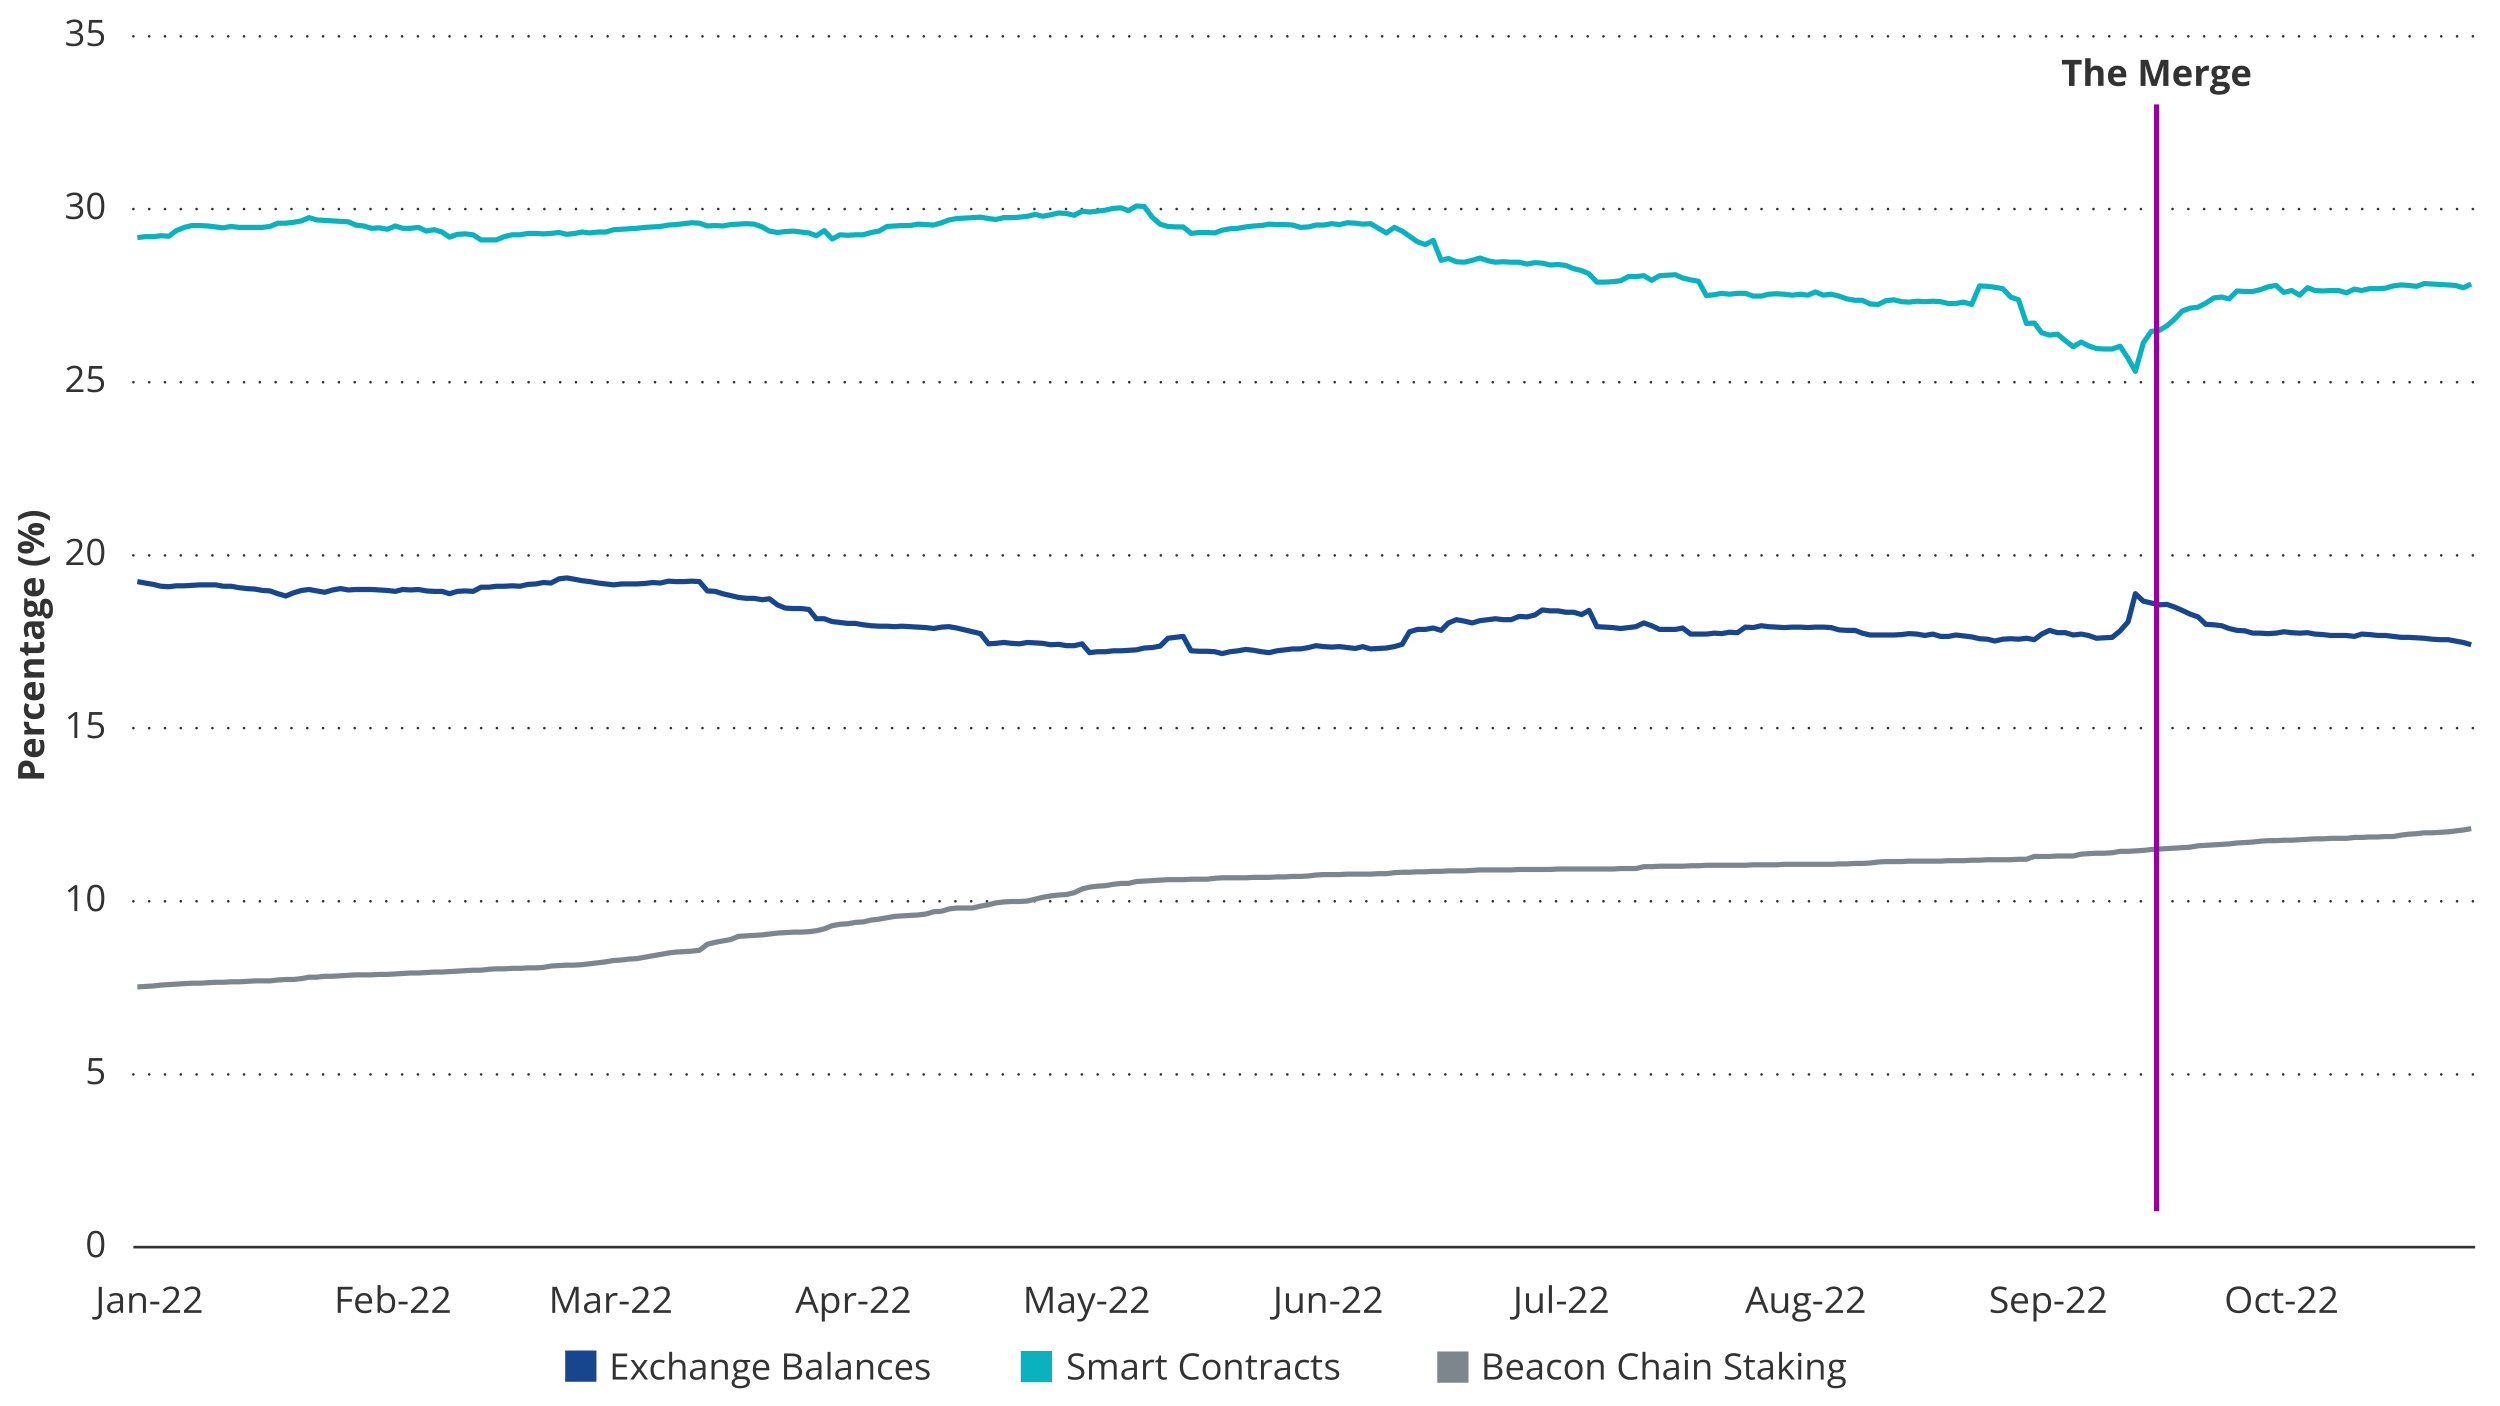 <?xml version="1.0" encoding="UTF-8"?><svg id="a" xmlns="http://www.w3.org/2000/svg" width="960" height="540" viewBox="0 0 960 540"><g><path d="M6.96,295.75c0-1.29,.28-2.23,.83-2.82,.55-.59,1.32-.89,2.29-.89,.44,0,.86,.07,1.25,.2,.4,.13,.75,.35,1.06,.65s.55,.7,.74,1.19c.18,.5,.27,1.11,.27,1.84v.91h3.55v2.12H6.96v-3.19Zm1.74,.11v.96h2.97v-.7c0-.4-.05-.74-.16-1.03s-.27-.52-.49-.68-.51-.24-.86-.24c-.49,0-.86,.14-1.1,.41-.24,.27-.36,.7-.36,1.27Z" fill="#323232"/><path d="M9.17,287.16c0-.71,.14-1.31,.41-1.83,.27-.51,.66-.9,1.18-1.18s1.14-.42,1.89-.42h1.01v4.93c.59-.02,1.05-.2,1.38-.53,.34-.33,.5-.79,.5-1.38,0-.49-.05-.93-.15-1.34s-.25-.82-.45-1.25h1.61c.19,.38,.32,.77,.41,1.19s.13,.91,.13,1.5c0,.77-.14,1.44-.42,2.03s-.71,1.05-1.29,1.39-1.31,.5-2.19,.5-1.64-.15-2.23-.45c-.6-.3-1.04-.73-1.34-1.27-.3-.54-.45-1.17-.45-1.89Zm1.48-.01c0,.41,.13,.74,.39,1.01s.67,.42,1.22,.46v-2.93c-.31,0-.59,.06-.83,.17s-.43,.27-.57,.48-.21,.48-.21,.81Z" fill="#323232"/><path d="M9.17,277.78c0-.1,0-.23,.02-.37,.01-.14,.03-.25,.04-.34l1.96,.16c-.02,.07-.04,.17-.05,.29-.01,.13-.02,.23-.02,.32,0,.27,.03,.53,.1,.78s.18,.48,.33,.68c.15,.2,.35,.36,.6,.48,.25,.12,.55,.17,.91,.17h3.89v2.08h-7.64v-1.58l1.29-.31v-.1c-.26-.15-.5-.34-.71-.56-.22-.23-.39-.48-.52-.77-.13-.29-.19-.6-.19-.94Z" fill="#323232"/><path d="M17.09,272.58c0,.76-.14,1.4-.41,1.93-.28,.53-.7,.94-1.28,1.22s-1.32,.42-2.22,.42-1.7-.16-2.29-.48c-.59-.32-1.02-.76-1.3-1.32s-.42-1.22-.42-1.96c0-.53,.05-.99,.15-1.37,.1-.39,.22-.72,.37-1.01l1.61,.62c-.13,.33-.24,.63-.33,.92-.08,.28-.13,.56-.13,.85,0,.36,.08,.67,.26,.91,.17,.24,.43,.42,.77,.54s.77,.18,1.29,.18,.92-.06,1.26-.19,.58-.31,.74-.55c.16-.24,.24-.54,.24-.88,0-.43-.06-.82-.17-1.16-.12-.34-.28-.67-.49-.98h1.78c.2,.32,.34,.65,.43,1,.09,.35,.13,.79,.13,1.32Z" fill="#323232"/><path d="M9.17,265.33c0-.71,.14-1.31,.41-1.83,.27-.51,.66-.9,1.18-1.18s1.14-.42,1.89-.42h1.01v4.93c.59-.02,1.05-.2,1.38-.53,.34-.33,.5-.79,.5-1.38,0-.49-.05-.93-.15-1.34s-.25-.82-.45-1.25h1.61c.19,.38,.32,.77,.41,1.19s.13,.91,.13,1.5c0,.77-.14,1.44-.42,2.03s-.71,1.05-1.29,1.39-1.31,.5-2.19,.5-1.64-.15-2.23-.45c-.6-.3-1.04-.73-1.34-1.27-.3-.54-.45-1.17-.45-1.89Zm1.48-.01c0,.41,.13,.74,.39,1.01s.67,.42,1.22,.46v-2.93c-.31,0-.59,.06-.83,.17s-.43,.27-.57,.48-.21,.48-.21,.81Z" fill="#323232"/><path d="M9.17,255.87c0-.82,.22-1.47,.67-1.97,.44-.5,1.16-.75,2.14-.75h4.98v2.08h-4.46c-.55,0-.96,.1-1.24,.3s-.42,.51-.42,.93c0,.64,.22,1.07,.65,1.31s1.06,.35,1.87,.35h3.6v2.08h-7.64v-1.59l.98-.28v-.12c-.26-.16-.48-.37-.64-.61s-.29-.52-.36-.81-.12-.61-.12-.93Z" fill="#323232"/><path d="M15.43,247.79c0-.23-.02-.45-.07-.67s-.1-.43-.17-.65h1.55c.1,.22,.18,.5,.25,.83,.07,.33,.1,.69,.1,1.08,0,.46-.07,.86-.22,1.23-.15,.36-.41,.65-.77,.85-.37,.21-.88,.31-1.54,.31h-3.68v1h-.88l-.7-1.15-1.61-.6v-1.33h1.63v-2.14h1.57v2.14h3.68c.29,0,.51-.08,.65-.25,.14-.17,.22-.39,.22-.66Z" fill="#323232"/><path d="M9.15,241.8c0-1.03,.22-1.81,.67-2.36s1.13-.82,2.04-.82h5.09v1.46l-1.04,.4v.05c.27,.22,.5,.44,.67,.67s.3,.49,.38,.79,.12,.66,.12,1.08c0,.45-.09,.86-.26,1.21s-.44,.64-.8,.84c-.36,.21-.81,.31-1.36,.31-.81,0-1.41-.28-1.79-.85-.38-.57-.6-1.42-.64-2.56l-.04-1.33h-.33c-.4,0-.7,.1-.88,.31s-.28,.5-.28,.88,.05,.73,.16,1.09,.24,.71,.4,1.07l-1.41,.69c-.21-.41-.38-.86-.51-1.36s-.18-1.02-.18-1.56Zm4.26-1.11l.03,.81c.02,.67,.14,1.14,.36,1.4s.52,.39,.88,.39c.32,0,.55-.09,.68-.28,.13-.19,.2-.43,.2-.73,0-.45-.13-.82-.4-1.13s-.64-.46-1.13-.46h-.63Z" fill="#323232"/><path d="M20.32,234.24c0,1.07-.19,1.88-.56,2.44-.37,.56-.89,.84-1.56,.84-.46,0-.85-.14-1.16-.43s-.53-.71-.66-1.26c-.09,.21-.24,.4-.45,.56-.21,.16-.43,.24-.66,.24-.29,0-.53-.08-.73-.25-.19-.17-.38-.41-.57-.73-.17,.4-.45,.72-.83,.95s-.83,.35-1.35,.35c-.56,0-1.03-.12-1.42-.37-.39-.24-.69-.6-.89-1.07s-.31-1.04-.31-1.71c0-.14,0-.31,.03-.49s.04-.36,.06-.52,.04-.26,.05-.32v-2.67h1.06l.31,1.2c.17-.11,.35-.19,.54-.25s.39-.08,.61-.08c.82,0,1.46,.29,1.92,.86,.46,.57,.69,1.37,.69,2.38-.01,.24-.03,.47-.05,.68,.08,.1,.17,.18,.26,.24s.19,.08,.29,.08,.18-.04,.25-.13c.07-.08,.12-.21,.15-.38,.04-.17,.05-.38,.05-.64v-1.3c0-.84,.18-1.48,.54-1.92s.89-.66,1.59-.66c.89,0,1.59,.37,2.08,1.12s.74,1.81,.74,3.21Zm-7.16-.42c0-.39-.12-.68-.36-.86s-.57-.27-.98-.27c-.46,0-.81,.09-1.04,.28-.23,.19-.35,.47-.35,.85s.12,.67,.35,.86c.23,.19,.58,.29,1.04,.29,.42,0,.74-.09,.98-.28s.36-.48,.36-.86Zm5.8,.33c0-.5-.05-.92-.14-1.28-.09-.36-.23-.63-.4-.82-.17-.19-.38-.29-.61-.29-.19,0-.34,.06-.45,.17-.11,.11-.19,.28-.24,.51s-.07,.51-.07,.86v1.08c0,.26,.04,.48,.12,.69s.2,.36,.35,.48c.15,.12,.32,.18,.52,.18,.29,0,.51-.14,.68-.41s.25-.66,.25-1.16Z" fill="#323232"/><path d="M9.17,225.42c0-.71,.14-1.31,.41-1.83,.27-.51,.66-.9,1.18-1.18s1.14-.42,1.89-.42h1.01v4.93c.59-.02,1.05-.2,1.38-.53,.34-.33,.5-.79,.5-1.38,0-.49-.05-.93-.15-1.34s-.25-.82-.45-1.25h1.61c.19,.38,.32,.77,.41,1.19s.13,.91,.13,1.5c0,.77-.14,1.44-.42,2.03s-.71,1.05-1.29,1.39-1.31,.5-2.19,.5-1.64-.15-2.23-.45c-.6-.3-1.04-.73-1.34-1.27-.3-.54-.45-1.17-.45-1.89Zm1.48-.01c0,.41,.13,.74,.39,1.01s.67,.42,1.22,.46v-2.93c-.31,0-.59,.06-.83,.17s-.43,.27-.57,.48-.21,.48-.21,.81Z" fill="#323232"/><path d="M13.12,217.2c-.76,0-1.5-.07-2.23-.22-.73-.15-1.42-.37-2.09-.68-.66-.31-1.28-.69-1.84-1.16v-1.71c.88,.64,1.84,1.12,2.9,1.45s2.14,.5,3.25,.5c.72,0,1.44-.07,2.15-.22,.71-.15,1.4-.36,2.06-.65s1.28-.64,1.85-1.06v1.7c-.55,.47-1.14,.86-1.79,1.16-.65,.31-1.33,.53-2.05,.68-.72,.15-1.45,.22-2.2,.22Z" fill="#323232"/><path d="M6.81,210.22c0-.78,.27-1.38,.82-1.78s1.31-.61,2.3-.61,1.76,.19,2.32,.57,.83,.99,.83,1.82c0,.77-.28,1.36-.83,1.76s-1.33,.6-2.32,.6-1.76-.19-2.3-.56-.82-.97-.82-1.79Zm.14-7.1l9.99,5.54v1.64l-9.99-5.54v-1.64Zm1.29,7.08c0,.22,.14,.39,.42,.49s.71,.16,1.29,.16,1-.05,1.29-.16,.43-.27,.43-.49-.14-.39-.43-.5c-.28-.11-.72-.16-1.29-.16s-1,.05-1.29,.16-.42,.27-.42,.5Zm2.56-6.99c0-.78,.27-1.38,.82-1.78s1.31-.61,2.3-.61,1.75,.19,2.31,.57,.83,.99,.83,1.82c0,.77-.28,1.36-.83,1.76s-1.33,.6-2.31,.6-1.76-.19-2.3-.56-.82-.97-.82-1.79Zm1.43-.01c0,.22,.14,.39,.42,.49s.71,.16,1.29,.16,1-.05,1.29-.16,.43-.27,.43-.49-.14-.39-.43-.5c-.28-.11-.72-.16-1.29-.16s-1,.05-1.29,.16-.42,.27-.42,.5Z" fill="#323232"/><path d="M13.12,196.22c.75,0,1.49,.07,2.2,.22,.72,.15,1.4,.37,2.05,.67,.65,.3,1.25,.69,1.79,1.17v1.7c-.57-.42-1.19-.78-1.85-1.07s-1.35-.5-2.06-.65c-.71-.15-1.43-.22-2.15-.22s-1.47,.07-2.19,.22-1.41,.37-2.08,.65c-.67,.29-1.29,.65-1.88,1.07v-1.71c.57-.47,1.18-.86,1.84-1.17,.66-.3,1.36-.53,2.09-.67,.73-.15,1.47-.22,2.23-.22Z" fill="#323232"/></g><rect x="217.03" y="518.6" width="12" height="12" fill="#17468f"/><rect x="391.98" y="518.76" width="12" height="12" fill="#0ab2bf"/><rect x="551.91" y="518.97" width="12" height="12" fill="#7d868c"/><path d="M51.22,412.58H950.46M51.22,346.09H950.46M51.22,279.59H950.46M51.22,213.27H950.46M51.22,146.77H950.46M51.22,80.27H950.46M51.22,13.95H950.46" fill="none" stroke="#323232" stroke-dasharray="0 0 0 6.07" stroke-linecap="round" stroke-linejoin="round" stroke-width="1.01"/><line x1="51.22" y1="478.9" x2="950.46" y2="478.9" fill="none" stroke="#323232" stroke-miterlimit="10" stroke-width="1.01"/><polyline points="52.74 223.34 55.77 223.88 58.8 224.41 61.83 225.12 64.86 225.3 67.69 224.95 70.73 224.95 73.76 224.77 76.79 224.59 79.82 224.59 82.85 224.59 85.68 225.12 88.71 225.12 91.75 225.66 94.78 226.02 97.81 226.19 100.84 226.73 103.67 226.91 106.7 227.98 109.73 228.87 112.77 227.62 115.8 226.73 118.63 226.37 121.66 226.91 124.69 227.44 127.72 226.55 130.75 226.02 133.79 226.55 136.62 226.37 139.65 226.37 142.68 226.37 145.71 226.55 148.74 226.73 151.78 227.09 154.61 226.37 157.64 226.55 160.67 226.37 163.7 226.91 166.73 227.09 169.76 227.09 172.59 227.98 175.63 227.09 178.66 226.91 181.69 227.09 184.72 225.48 187.75 225.48 190.58 225.12 193.61 225.12 196.65 224.95 199.68 225.12 202.71 224.41 205.74 224.23 208.57 223.7 211.6 223.88 214.64 222.27 217.67 221.92 220.7 222.45 223.53 222.99 226.56 223.34 229.59 223.88 232.62 224.23 235.66 224.59 238.69 224.23 241.52 224.23 244.55 224.23 247.58 224.05 250.61 223.7 253.64 223.88 256.68 223.16 259.51 223.34 262.54 223.34 265.57 223.16 268.6 223.34 271.63 226.91 274.66 227.09 277.49 227.98 280.53 228.69 283.56 229.4 286.59 229.76 289.62 229.76 292.65 230.29 295.48 229.94 298.52 232.26 301.55 233.5 304.58 233.68 307.61 233.68 310.64 234.04 313.47 237.6 316.5 237.6 319.54 238.67 322.57 239.03 325.6 239.39 328.43 239.39 331.46 239.92 334.49 240.28 337.52 240.46 340.56 240.46 343.59 240.64 346.42 240.46 349.45 240.64 352.48 240.81 355.51 240.99 358.55 241.35 361.58 240.81 364.41 240.64 367.44 241.17 370.47 241.88 373.5 242.6 376.53 243.31 379.57 247.23 382.4 247.05 385.43 246.7 388.46 247.05 391.49 247.23 394.52 246.7 397.55 246.87 400.38 247.05 403.42 247.59 406.45 247.41 409.48 247.94 412.51 247.94 415.54 247.23 418.37 250.62 421.4 250.26 424.44 250.26 427.47 249.91 430.5 249.91 433.33 249.73 436.36 249.55 439.39 248.84 442.43 248.66 445.46 248.12 448.49 245.09 451.32 244.74 454.35 244.38 457.38 249.91 460.41 250.08 463.45 250.08 466.48 250.26 469.31 250.98 472.34 250.26 475.37 249.91 478.4 249.37 481.43 249.73 484.47 250.26 487.3 250.62 490.33 249.91 493.36 249.55 496.39 249.19 499.42 249.19 502.46 248.66 505.28 247.94 508.32 248.3 511.35 248.48 514.38 248.3 517.41 248.66 520.44 249.01 523.27 248.3 526.31 249.19 529.34 249.01 532.37 248.84 535.4 248.3 538.43 247.41 541.26 242.6 544.29 241.7 547.33 241.7 550.36 241.17 553.39 242.06 556.22 239.21 559.25 237.96 562.28 238.5 565.31 239.21 568.35 238.32 571.38 237.96 574.21 237.6 577.24 237.96 580.27 237.96 583.3 236.71 586.34 236.89 589.37 236.18 592.2 234.22 595.23 234.57 598.26 234.57 601.29 235.11 604.32 235.11 607.36 236 610.19 234.4 613.22 240.64 616.25 240.81 619.28 240.99 622.31 241.35 625.34 240.99 628.17 240.64 631.21 239.21 634.24 240.28 637.27 241.7 640.3 241.7 643.33 241.7 646.16 241.17 649.19 243.49 652.23 243.49 655.26 243.49 658.29 243.13 661.12 243.31 664.15 242.77 667.18 242.95 670.22 240.81 673.25 240.99 676.28 240.28 679.11 240.64 682.14 240.81 685.17 240.99 688.2 240.81 691.24 240.81 694.27 240.99 697.1 240.81 700.13 240.81 703.16 240.99 706.19 241.88 709.22 242.06 712.26 242.06 715.09 243.13 718.12 243.84 721.15 243.84 724.18 243.84 727.21 243.84 730.25 243.67 733.07 243.31 736.11 243.49 739.14 244.02 742.17 243.49 745.2 244.38 748.23 244.38 751.06 243.84 754.1 244.2 757.13 244.56 760.16 245.27 763.19 245.45 766.02 246.16 769.05 245.45 772.08 245.27 775.12 245.45 778.15 245.09 781.18 245.63 784.01 243.49 787.04 242.06 790.07 242.95 793.1 242.95 796.14 243.84 799.17 243.49 802 244.02 805.03 245.09 808.06 244.91 811.09 244.74 814.13 242.24 817.16 238.85 819.99 227.98 823.02 230.83 826.05 231.54 829.08 232.26 832.11 232.08 835.15 233.15 837.98 234.4 841.01 235.82 844.04 236.89 847.07 239.74 850.1 239.92 853.13 240.28 855.96 241.35 859 242.06 862.03 242.24 865.06 243.13 868.09 243.13 870.92 243.31 873.95 243.13 876.99 242.6 880.02 242.95 883.05 243.13 886.08 242.95 888.91 243.49 891.94 243.67 894.97 244.02 898.01 244.02 901.04 244.02 904.07 244.38 906.9 243.49 909.93 243.67 912.96 244.02 915.99 244.02 919.03 244.38 922.06 244.74 924.89 244.74 927.92 244.91 930.95 245.09 933.98 245.45 937.01 245.63 940.05 245.63 942.88 246.16 945.91 246.7 948.94 247.59" fill="none" stroke="#17468f" stroke-linejoin="round" stroke-width="2"/><polyline points="52.74 91.24 55.77 90.88 58.8 90.88 61.83 90.52 64.86 90.7 67.69 88.56 70.73 87.32 73.76 86.6 76.79 86.6 79.82 86.78 82.85 87.14 85.68 87.49 88.71 86.96 91.75 87.32 94.78 87.32 97.81 87.32 100.84 87.32 103.67 86.96 106.7 85.71 109.73 85.71 112.77 85.35 115.8 84.82 118.63 83.57 121.66 84.46 124.69 84.64 127.72 84.82 130.75 85 133.79 85.18 136.62 86.42 139.65 86.78 142.68 87.67 145.71 87.49 148.74 88.03 151.78 86.78 154.61 87.67 157.64 87.67 160.67 87.32 163.7 88.74 166.73 88.21 169.76 89.1 172.59 91.06 175.63 89.99 178.66 89.81 181.69 90.17 184.72 92.13 187.75 92.13 190.58 92.13 193.61 90.88 196.65 90.17 199.68 90.17 202.71 89.63 205.74 89.63 208.57 89.81 211.6 89.63 214.64 89.28 217.67 89.99 220.7 89.63 223.53 89.1 226.56 89.45 229.59 89.1 232.62 89.1 235.66 88.21 238.69 88.03 241.52 87.85 244.55 87.67 247.58 87.32 250.61 87.14 253.64 86.96 256.68 86.42 259.51 86.25 262.54 85.89 265.57 85.53 268.6 85.71 271.63 86.78 274.66 86.6 277.49 86.78 280.53 86.25 283.56 86.07 286.59 85.89 289.62 86.07 292.65 87.14 295.48 88.74 298.52 89.28 301.55 88.92 304.58 88.74 307.61 89.1 310.64 89.45 313.47 90.52 316.5 88.56 319.54 91.77 322.57 90.17 325.6 90.35 328.43 90.17 331.46 90.17 334.49 89.28 337.52 88.74 340.56 86.96 343.59 86.78 346.42 86.6 349.45 86.6 352.48 86.07 355.51 86.25 358.55 86.42 361.58 85.53 364.41 84.46 367.44 83.93 370.47 83.75 373.5 83.57 376.53 83.39 379.57 83.93 382.4 84.28 385.43 83.57 388.46 83.57 391.49 83.39 394.52 83.04 397.55 82.32 400.38 83.04 403.42 82.5 406.45 81.79 409.48 81.97 412.51 82.68 415.54 81.08 418.37 81.43 421.4 81.08 424.44 80.72 427.47 80.01 430.5 79.83 433.33 80.9 436.36 79.11 439.39 79.29 442.43 83.39 445.46 86.07 448.49 86.96 451.32 87.14 454.35 87.14 457.38 89.63 460.41 89.28 463.45 89.28 466.48 89.45 469.31 88.39 472.34 87.85 475.37 87.67 478.4 87.14 481.43 86.78 484.47 86.6 487.3 86.07 490.33 86.25 493.36 86.25 496.39 86.42 499.42 87.32 502.46 87.14 505.28 86.42 508.32 86.42 511.35 85.89 514.38 86.25 517.41 85.53 520.44 85.71 523.27 86.07 526.31 85.89 529.34 87.67 532.37 89.45 535.4 87.32 538.43 88.74 541.26 90.7 544.29 92.84 547.33 93.91 550.36 92.31 553.39 99.97 556.22 99.26 559.25 100.51 562.28 100.69 565.31 99.97 568.35 99.08 571.38 100.15 574.21 100.69 577.24 100.51 580.27 100.69 583.3 100.69 586.34 101.4 589.37 100.86 592.2 101.04 595.23 101.76 598.26 101.58 601.29 101.93 604.32 103.18 607.36 103.9 610.19 105.14 613.22 108.35 616.25 108.35 619.28 108.17 622.31 107.82 625.34 106.21 628.17 106.21 631.21 105.86 634.24 107.64 637.27 105.86 640.3 105.68 643.33 105.5 646.16 106.75 649.19 107.46 652.23 108 655.26 113.52 658.29 113.17 661.12 112.63 664.15 112.99 667.18 112.63 670.22 112.63 673.25 113.7 676.28 113.7 679.11 112.99 682.14 112.81 685.17 112.99 688.2 113.34 691.24 112.99 694.27 113.34 697.1 112.1 700.13 113.34 703.16 112.99 706.19 113.7 709.22 114.77 712.26 115.31 715.09 115.31 718.12 116.73 721.15 116.91 724.18 115.48 727.21 115.13 730.25 115.84 733.07 116.02 736.11 115.66 739.14 115.84 742.17 115.66 745.2 115.84 748.23 116.55 751.06 116.55 754.1 116.02 757.13 116.91 760.16 109.78 763.19 109.96 766.02 110.31 769.05 110.85 772.08 114.06 775.12 115.13 778.15 124.22 781.18 124.04 784.01 127.78 787.04 128.68 790.07 128.32 793.1 130.82 796.14 133.13 799.17 131.35 802 132.78 805.03 133.85 808.06 134.02 811.09 134.02 814.13 132.95 817.16 137.59 819.99 142.58 823.02 131.71 826.05 127.25 829.08 126.89 832.11 125.11 835.15 122.44 837.98 119.41 841.01 118.34 844.04 117.98 847.07 116.38 850.1 114.41 853.13 114.06 855.96 114.77 859 111.74 862.03 111.92 865.06 111.92 868.09 111.21 870.92 110.14 873.95 109.6 876.99 112.27 880.02 111.56 883.05 113.34 886.08 110.49 888.91 111.56 891.94 111.74 894.97 111.56 898.01 111.56 901.04 112.45 904.07 111.03 906.9 111.56 909.93 110.85 912.96 110.85 915.99 110.67 919.03 109.78 922.06 109.42 924.89 109.6 927.92 109.96 930.95 108.89 933.98 109.07 937.01 109.24 940.05 109.42 942.88 109.6 945.91 110.49 948.94 109.07" fill="none" stroke="#0ab2bf" stroke-linejoin="round" stroke-width="2"/><polyline points="52.74 378.98 55.77 378.8 58.8 378.62 61.83 378.27 64.86 378.09 67.69 377.91 70.73 377.73 73.76 377.55 76.79 377.55 79.82 377.37 82.85 377.2 85.68 377.2 88.71 377.02 91.75 377.02 94.78 376.84 97.81 376.66 100.84 376.66 103.67 376.66 106.7 376.31 109.73 376.13 112.77 376.13 115.8 375.77 118.63 375.24 121.66 375.24 124.69 374.88 127.72 374.88 130.75 374.7 133.79 374.52 136.62 374.34 139.65 374.34 142.68 374.34 145.71 374.17 148.74 374.17 151.78 373.99 154.61 373.81 157.64 373.63 160.67 373.63 163.7 373.45 166.73 373.27 169.76 373.27 172.59 373.1 175.63 372.92 178.66 372.74 181.69 372.56 184.72 372.56 187.75 372.2 190.58 372.03 193.61 372.03 196.65 371.85 199.68 371.85 202.71 371.67 205.74 371.67 208.57 371.49 211.6 370.96 214.64 370.78 217.67 370.6 220.7 370.6 223.53 370.42 226.56 370.07 229.59 369.71 232.62 369.35 235.66 368.82 238.69 368.64 241.52 368.28 244.55 368.1 247.58 367.57 250.61 367.03 253.64 366.5 256.68 365.96 259.51 365.61 262.54 365.43 265.57 365.25 268.6 364.9 271.63 362.58 274.66 361.86 277.49 361.33 280.53 360.79 283.56 359.55 286.59 359.37 289.62 359.19 292.65 359.01 295.48 358.66 298.52 358.3 301.55 358.12 304.58 357.94 307.61 357.94 310.64 357.76 313.47 357.41 316.5 356.69 319.54 355.45 322.57 354.91 325.6 354.73 328.43 354.2 331.46 354.02 334.49 353.31 337.52 352.95 340.56 352.42 343.59 351.88 346.42 351.7 349.45 351.52 352.48 351.35 355.51 350.99 358.55 350.1 361.58 349.92 364.41 349.03 367.44 348.67 370.47 348.67 373.5 348.67 376.53 347.96 379.57 347.42 382.4 346.71 385.43 346.35 388.46 346.18 391.49 346.18 394.52 346 397.55 345.28 400.38 344.57 403.42 344.04 406.45 343.68 409.48 343.5 412.51 342.79 415.54 341.36 418.37 340.65 421.4 340.29 424.44 340.11 427.47 339.58 430.5 339.22 433.33 339.22 436.36 338.51 439.39 338.33 442.43 338.15 445.46 337.98 448.49 337.8 451.32 337.8 454.35 337.8 457.38 337.62 460.41 337.62 463.45 337.62 466.48 337.26 469.31 337.08 472.34 337.08 475.37 337.08 478.4 337.08 481.43 336.91 484.47 336.91 487.3 336.91 490.33 336.73 493.36 336.73 496.39 336.55 499.42 336.55 502.46 336.37 505.28 336.01 508.32 335.84 511.35 335.84 514.38 335.84 517.41 335.66 520.44 335.66 523.27 335.66 526.31 335.66 529.34 335.48 532.37 335.48 535.4 335.12 538.43 334.94 541.26 334.94 544.29 334.77 547.33 334.77 550.36 334.59 553.39 334.59 556.22 334.41 559.25 334.41 562.28 334.41 565.31 334.23 568.35 334.05 571.38 334.05 574.21 334.05 577.24 334.05 580.27 334.05 583.3 333.87 586.34 333.87 589.37 333.87 592.2 333.87 595.23 333.87 598.26 333.7 601.29 333.7 604.32 333.7 607.36 333.7 610.19 333.7 613.22 333.7 616.25 333.7 619.28 333.7 622.31 333.52 625.34 333.52 628.17 333.52 631.21 332.81 634.24 332.81 637.27 332.63 640.3 332.63 643.33 332.63 646.16 332.63 649.19 332.45 652.23 332.45 655.26 332.27 658.29 332.27 661.12 332.27 664.15 332.27 667.18 332.27 670.22 332.27 673.25 332.09 676.28 332.09 679.11 332.09 682.14 332.09 685.17 331.91 688.2 331.91 691.24 331.91 694.27 331.91 697.1 331.91 700.13 331.91 703.16 331.91 706.19 331.74 709.22 331.74 712.26 331.56 715.09 331.56 718.12 331.38 721.15 331.02 724.18 330.84 727.21 330.84 730.25 330.84 733.07 330.67 736.11 330.67 739.14 330.67 742.17 330.67 745.2 330.67 748.23 330.49 751.06 330.49 754.1 330.49 757.13 330.31 760.16 330.31 763.19 330.13 766.02 330.13 769.05 330.13 772.08 330.13 775.12 329.95 778.15 329.95 781.18 328.88 784.01 328.88 787.04 328.88 790.07 328.7 793.1 328.7 796.14 328.7 799.17 327.99 802 327.81 805.03 327.64 808.06 327.64 811.09 327.46 814.13 326.92 817.16 326.92 819.99 326.74 823.02 326.57 826.05 326.21 829.08 326.03 832.11 325.85 835.15 325.67 837.98 325.5 841.01 325.32 844.04 324.78 847.07 324.6 850.1 324.43 853.13 324.25 855.96 324.07 859 323.71 862.03 323.53 865.06 323.36 868.09 323 870.92 322.82 873.95 322.82 876.99 322.64 880.02 322.64 883.05 322.46 886.08 322.29 888.91 322.11 891.94 322.11 894.97 321.93 898.01 321.93 901.04 321.93 904.07 321.57 906.9 321.57 909.93 321.4 912.96 321.4 915.99 321.22 919.03 321.22 922.06 320.68 924.89 320.33 927.92 320.15 930.95 319.79 933.98 319.79 937.01 319.61 940.05 319.43 942.88 319.08 945.91 318.72 948.94 318.19" fill="none" stroke="#7d868c" stroke-linejoin="round" stroke-width="2"/><path d="M40.06,477.74c0,.81-.06,1.54-.18,2.17s-.32,1.18-.58,1.62-.61,.78-1.03,1.01-.92,.35-1.51,.35c-.74,0-1.36-.2-1.84-.61-.49-.41-.85-.99-1.09-1.76-.24-.77-.36-1.69-.36-2.78s.11-1.98,.33-2.75c.22-.77,.57-1.36,1.05-1.77s1.12-.62,1.91-.62c.75,0,1.37,.2,1.86,.61s.85,1,1.09,1.76,.36,1.69,.36,2.77Zm-5.45,0c0,.93,.07,1.7,.21,2.32s.37,1.08,.69,1.39c.32,.31,.73,.46,1.25,.46s.93-.15,1.25-.46c.32-.31,.55-.77,.69-1.39,.14-.62,.22-1.4,.22-2.33s-.07-1.68-.21-2.3-.37-1.08-.68-1.39-.73-.47-1.26-.47-.94,.16-1.26,.47-.54,.78-.68,1.39c-.14,.62-.21,1.38-.21,2.3Z" fill="#323232"/><path d="M36.61,410.18c.68,0,1.27,.12,1.77,.35s.89,.56,1.17,1c.28,.44,.41,.97,.41,1.59,0,.68-.15,1.27-.44,1.77s-.72,.88-1.28,1.14-1.22,.4-2,.4c-.52,0-1-.05-1.45-.14s-.82-.23-1.13-.41v-1.08c.33,.2,.74,.36,1.21,.48s.93,.18,1.38,.18c.51,0,.95-.08,1.33-.24,.38-.16,.68-.41,.89-.74,.21-.33,.32-.75,.32-1.25,0-.67-.2-1.18-.61-1.54-.41-.36-1.05-.54-1.93-.54-.28,0-.59,.02-.93,.07s-.62,.1-.83,.15l-.57-.38,.38-4.69h4.97v1.04h-4l-.25,3.01c.17-.04,.4-.07,.67-.11s.58-.06,.93-.06Z" fill="#323232"/><g><path d="M29.68,349.87h-1.11v-7.08c0-.27,0-.5,0-.69,0-.19,0-.37,.01-.53,0-.16,.02-.33,.03-.5-.14,.15-.27,.27-.4,.37s-.28,.23-.46,.38l-1.14,.92-.59-.77,2.71-2.08h.94v9.99Z" fill="#323232"/><path d="M40.06,344.86c0,.81-.06,1.54-.18,2.17s-.32,1.18-.58,1.62-.61,.78-1.03,1.01-.92,.35-1.51,.35c-.74,0-1.36-.2-1.84-.61-.49-.41-.85-.99-1.09-1.76-.24-.77-.36-1.69-.36-2.78s.11-1.98,.33-2.75c.22-.77,.57-1.36,1.05-1.77s1.12-.62,1.91-.62c.75,0,1.37,.2,1.86,.61s.85,1,1.09,1.76,.36,1.69,.36,2.77Zm-5.45,0c0,.93,.07,1.7,.21,2.32s.37,1.08,.69,1.39c.32,.31,.73,.46,1.25,.46s.93-.15,1.25-.46c.32-.31,.55-.77,.69-1.39,.14-.62,.22-1.4,.22-2.33s-.07-1.68-.21-2.3-.37-1.08-.68-1.39-.73-.47-1.26-.47-.94,.16-1.26,.47-.54,.78-.68,1.39c-.14,.62-.21,1.38-.21,2.3Z" fill="#323232"/></g><g><path d="M29.68,283.42h-1.11v-7.08c0-.27,0-.5,0-.69,0-.19,0-.37,.01-.53,0-.16,.02-.33,.03-.5-.14,.15-.27,.27-.4,.37s-.28,.23-.46,.38l-1.14,.92-.59-.77,2.71-2.08h.94v9.99Z" fill="#323232"/><path d="M36.61,277.31c.68,0,1.27,.12,1.77,.35s.89,.56,1.17,1c.28,.44,.41,.97,.41,1.59,0,.68-.15,1.27-.44,1.77s-.72,.88-1.28,1.14-1.22,.4-2,.4c-.52,0-1-.05-1.45-.14s-.82-.23-1.13-.41v-1.08c.33,.2,.74,.36,1.21,.48s.93,.18,1.38,.18c.51,0,.95-.08,1.33-.24,.38-.16,.68-.41,.89-.74,.21-.33,.32-.75,.32-1.25,0-.67-.2-1.18-.61-1.54-.41-.36-1.05-.54-1.93-.54-.28,0-.59,.02-.93,.07s-.62,.1-.83,.15l-.57-.38,.38-4.69h4.97v1.04h-4l-.25,3.01c.17-.04,.4-.07,.67-.11s.58-.06,.93-.06Z" fill="#323232"/></g><g><path d="M32,216.97h-6.55v-.95l2.67-2.71c.5-.5,.92-.95,1.25-1.34,.34-.39,.6-.78,.78-1.16s.27-.8,.27-1.25c0-.56-.17-1-.5-1.3-.34-.3-.78-.45-1.32-.45-.48,0-.9,.08-1.27,.25s-.75,.4-1.13,.7l-.61-.77c.26-.22,.55-.42,.87-.59,.31-.17,.65-.31,1-.41,.36-.1,.74-.15,1.15-.15,.62,0,1.15,.11,1.59,.32s.79,.52,1.04,.92c.24,.4,.37,.87,.37,1.42s-.1,1.02-.31,1.47-.5,.9-.88,1.35-.82,.92-1.33,1.41l-2.17,2.17v.05h5.11v1.04Z" fill="#323232"/><path d="M40.06,211.96c0,.81-.06,1.54-.18,2.17s-.32,1.18-.58,1.62-.61,.78-1.03,1.01-.92,.35-1.51,.35c-.74,0-1.36-.2-1.84-.61-.49-.41-.85-.99-1.09-1.76-.24-.77-.36-1.69-.36-2.78s.11-1.98,.33-2.75c.22-.77,.57-1.36,1.05-1.77s1.12-.62,1.91-.62c.75,0,1.37,.2,1.86,.61s.85,1,1.09,1.76,.36,1.69,.36,2.77Zm-5.45,0c0,.93,.07,1.7,.21,2.32s.37,1.08,.69,1.39c.32,.31,.73,.46,1.25,.46s.93-.15,1.25-.46c.32-.31,.55-.77,.69-1.39,.14-.62,.22-1.4,.22-2.33s-.07-1.68-.21-2.3-.37-1.08-.68-1.39-.73-.47-1.26-.47-.94,.16-1.26,.47-.54,.78-.68,1.39c-.14,.62-.21,1.38-.21,2.3Z" fill="#323232"/></g><g><path d="M32,150.54h-6.55v-.95l2.67-2.71c.5-.5,.92-.95,1.25-1.34,.34-.39,.6-.78,.78-1.16s.27-.8,.27-1.25c0-.56-.17-1-.5-1.3-.34-.3-.78-.45-1.32-.45-.48,0-.9,.08-1.27,.25s-.75,.4-1.13,.7l-.61-.77c.26-.22,.55-.42,.87-.59,.31-.17,.65-.31,1-.41,.36-.1,.74-.15,1.15-.15,.62,0,1.15,.11,1.59,.32s.79,.52,1.04,.92c.24,.4,.37,.87,.37,1.42s-.1,1.02-.31,1.47-.5,.9-.88,1.35-.82,.92-1.33,1.41l-2.17,2.17v.05h5.11v1.04Z" fill="#323232"/><path d="M36.61,144.42c.68,0,1.27,.12,1.77,.35s.89,.56,1.17,1c.28,.44,.41,.97,.41,1.59,0,.68-.15,1.27-.44,1.77s-.72,.88-1.28,1.14-1.22,.4-2,.4c-.52,0-1-.05-1.45-.14s-.82-.23-1.13-.41v-1.08c.33,.2,.74,.36,1.21,.48s.93,.18,1.38,.18c.51,0,.95-.08,1.33-.24,.38-.16,.68-.41,.89-.74,.21-.33,.32-.75,.32-1.25,0-.67-.2-1.18-.61-1.54-.41-.36-1.05-.54-1.93-.54-.28,0-.59,.02-.93,.07s-.62,.1-.83,.15l-.57-.38,.38-4.69h4.97v1.04h-4l-.25,3.01c.17-.04,.4-.07,.67-.11s.58-.06,.93-.06Z" fill="#323232"/></g><g><path d="M31.63,76.42c0,.45-.09,.83-.26,1.16s-.42,.6-.72,.8-.67,.35-1.09,.43v.05c.79,.1,1.39,.36,1.79,.77,.4,.41,.6,.95,.6,1.61,0,.58-.14,1.09-.41,1.54-.27,.45-.69,.8-1.24,1.05-.56,.25-1.27,.38-2.14,.38-.53,0-1.02-.04-1.47-.13-.45-.08-.88-.22-1.29-.42v-1.07c.42,.21,.87,.37,1.35,.48s.96,.17,1.42,.17c.91,0,1.57-.18,1.98-.54s.61-.86,.61-1.49c0-.43-.11-.78-.34-1.05-.22-.27-.55-.46-.97-.59-.42-.13-.93-.19-1.52-.19h-1v-.97h1c.54,0,1-.08,1.38-.24s.67-.38,.87-.67c.2-.29,.3-.63,.3-1.03,0-.51-.17-.9-.51-1.17s-.79-.41-1.37-.41c-.36,0-.68,.04-.97,.11s-.57,.17-.82,.3-.51,.28-.77,.44l-.57-.78c.36-.28,.81-.53,1.33-.73s1.12-.31,1.78-.31c1.02,0,1.79,.23,2.3,.7s.77,1.06,.77,1.78Z" fill="#323232"/><path d="M40.06,79.08c0,.81-.06,1.54-.18,2.17s-.32,1.18-.58,1.62-.61,.78-1.03,1.01-.92,.35-1.51,.35c-.74,0-1.36-.2-1.84-.61-.49-.41-.85-.99-1.09-1.76-.24-.77-.36-1.69-.36-2.78s.11-1.98,.33-2.75c.22-.77,.57-1.36,1.05-1.77s1.12-.62,1.91-.62c.75,0,1.37,.2,1.86,.61s.85,1,1.09,1.76,.36,1.69,.36,2.77Zm-5.45,0c0,.93,.07,1.7,.21,2.32s.37,1.08,.69,1.39c.32,.31,.73,.46,1.25,.46s.93-.15,1.25-.46c.32-.31,.55-.77,.69-1.39,.14-.62,.22-1.4,.22-2.33s-.07-1.68-.21-2.3-.37-1.08-.68-1.39-.73-.47-1.26-.47-.94,.16-1.26,.47-.54,.78-.68,1.39c-.14,.62-.21,1.38-.21,2.3Z" fill="#323232"/></g><g><path d="M31.63,9.98c0,.45-.09,.83-.26,1.16s-.42,.6-.72,.8-.67,.35-1.09,.43v.05c.79,.1,1.39,.36,1.79,.77,.4,.41,.6,.95,.6,1.61,0,.58-.14,1.09-.41,1.54-.27,.45-.69,.8-1.24,1.05-.56,.25-1.27,.38-2.14,.38-.53,0-1.02-.04-1.47-.13-.45-.08-.88-.22-1.29-.42v-1.07c.42,.21,.87,.37,1.35,.48s.96,.17,1.42,.17c.91,0,1.57-.18,1.98-.54s.61-.86,.61-1.49c0-.43-.11-.78-.34-1.05-.22-.27-.55-.46-.97-.59-.42-.13-.93-.19-1.52-.19h-1v-.97h1c.54,0,1-.08,1.38-.24s.67-.38,.87-.67c.2-.29,.3-.63,.3-1.03,0-.51-.17-.9-.51-1.17s-.79-.41-1.37-.41c-.36,0-.68,.04-.97,.11s-.57,.17-.82,.3-.51,.28-.77,.44l-.57-.78c.36-.28,.81-.53,1.33-.73s1.12-.31,1.78-.31c1.02,0,1.79,.23,2.3,.7s.77,1.06,.77,1.78Z" fill="#323232"/><path d="M36.61,11.53c.68,0,1.27,.12,1.77,.35s.89,.56,1.17,1c.28,.44,.41,.97,.41,1.59,0,.68-.15,1.27-.44,1.77s-.72,.88-1.28,1.14-1.22,.4-2,.4c-.52,0-1-.05-1.45-.14s-.82-.23-1.13-.41v-1.08c.33,.2,.74,.36,1.21,.48s.93,.18,1.38,.18c.51,0,.95-.08,1.33-.24,.38-.16,.68-.41,.89-.74,.21-.33,.32-.75,.32-1.25,0-.67-.2-1.18-.61-1.54-.41-.36-1.05-.54-1.93-.54-.28,0-.59,.02-.93,.07s-.62,.1-.83,.15l-.57-.38,.38-4.69h4.97v1.04h-4l-.25,3.01c.17-.04,.4-.07,.67-.11s.58-.06,.93-.06Z" fill="#323232"/></g><g><path d="M36.51,506.76c-.23,0-.44-.02-.62-.05-.18-.03-.33-.08-.46-.13v-.99c.15,.05,.31,.08,.48,.11,.17,.02,.36,.04,.56,.04,.26,0,.5-.05,.72-.15,.22-.1,.39-.27,.52-.51s.2-.57,.2-1v-9.94h1.2v9.85c0,.62-.11,1.14-.32,1.55s-.51,.72-.9,.92c-.39,.2-.85,.3-1.39,.3Z" fill="#323232"/><path d="M44.54,496.51c.91,0,1.59,.2,2.04,.6s.67,1.04,.67,1.92v5.09h-.85l-.22-1.11h-.06c-.21,.27-.44,.5-.67,.69s-.5,.32-.81,.42-.68,.14-1.12,.14c-.47,0-.88-.08-1.24-.24-.36-.16-.65-.4-.85-.72-.21-.32-.31-.73-.31-1.23,0-.75,.3-1.32,.91-1.72s1.53-.62,2.77-.66l1.32-.05v-.46c0-.65-.14-1.1-.43-1.36s-.69-.39-1.2-.39c-.4,0-.78,.06-1.15,.17-.36,.11-.71,.25-1.04,.4l-.36-.86c.35-.17,.74-.32,1.19-.44,.45-.12,.92-.18,1.41-.18Zm1.55,3.92l-1.17,.05c-.96,.04-1.63,.19-2.02,.46s-.59,.65-.59,1.14c0,.43,.13,.75,.4,.95,.27,.21,.62,.31,1.06,.31,.68,0,1.24-.18,1.67-.55,.43-.37,.65-.92,.65-1.66v-.69Z" fill="#323232"/><path d="M53.27,496.5c.91,0,1.6,.22,2.06,.65s.7,1.13,.7,2.1v4.88h-1.15v-4.81c0-.62-.15-1.09-.44-1.4-.29-.31-.74-.46-1.34-.46-.85,0-1.45,.23-1.79,.7-.35,.47-.52,1.15-.52,2.04v3.92h-1.16v-7.49h.94l.17,1.08h.06c.16-.26,.37-.49,.62-.67s.53-.32,.85-.41,.64-.14,.99-.14Z" fill="#323232"/><path d="M57.7,500.88v-1.01h3.47v1.01h-3.47Z" fill="#323232"/><path d="M69.15,504.13h-6.7v-.95l2.74-2.71c.51-.5,.94-.95,1.28-1.34,.35-.39,.61-.78,.79-1.16s.27-.8,.27-1.25c0-.56-.17-1-.51-1.3-.34-.3-.79-.45-1.35-.45-.49,0-.92,.08-1.3,.25s-.76,.4-1.16,.7l-.62-.77c.27-.22,.57-.42,.88-.59,.32-.17,.66-.31,1.03-.41s.76-.15,1.17-.15c.63,0,1.17,.11,1.63,.32,.46,.21,.81,.52,1.06,.92,.25,.4,.38,.87,.38,1.42s-.11,1.02-.32,1.47-.52,.9-.9,1.35c-.39,.44-.84,.92-1.36,1.41l-2.22,2.17v.05h5.23v1.04Z" fill="#323232"/><path d="M77.35,504.13h-6.7v-.95l2.74-2.71c.51-.5,.94-.95,1.28-1.34,.35-.39,.61-.78,.79-1.16s.27-.8,.27-1.25c0-.56-.17-1-.51-1.3-.34-.3-.79-.45-1.35-.45-.49,0-.92,.08-1.3,.25s-.76,.4-1.16,.7l-.62-.77c.27-.22,.57-.42,.88-.59,.32-.17,.66-.31,1.03-.41s.76-.15,1.17-.15c.63,0,1.17,.11,1.63,.32,.46,.21,.81,.52,1.06,.92,.25,.4,.38,.87,.38,1.42s-.11,1.02-.32,1.47-.52,.9-.9,1.35c-.39,.44-.84,.92-1.36,1.41l-2.22,2.17v.05h5.23v1.04Z" fill="#323232"/></g><g><path d="M130.88,504.13h-1.19v-9.99h5.7v1.03h-4.51v3.66h4.23v1.02h-4.23v4.29Z" fill="#323232"/><path d="M139.78,496.5c.65,0,1.21,.14,1.68,.42,.47,.28,.82,.68,1.07,1.19s.37,1.1,.37,1.78v.7h-5.3c.01,.88,.24,1.55,.67,2.01,.43,.46,1.04,.69,1.83,.69,.49,0,.91-.04,1.29-.13s.76-.21,1.16-.38v1c-.39,.17-.77,.29-1.15,.37s-.83,.12-1.35,.12c-.74,0-1.38-.15-1.93-.44-.55-.29-.97-.73-1.28-1.3-.3-.57-.46-1.27-.46-2.09s.14-1.5,.42-2.1,.67-1.04,1.18-1.36,1.1-.48,1.79-.48Zm-.01,.93c-.62,0-1.12,.2-1.48,.59-.37,.4-.59,.95-.66,1.66h4.06c0-.45-.08-.84-.21-1.18-.14-.34-.35-.6-.63-.79-.28-.19-.64-.28-1.08-.28Z" fill="#323232"/><path d="M146.16,493.49v2.66c0,.31,0,.6-.03,.89-.02,.29-.03,.51-.04,.67h.06c.21-.34,.51-.62,.91-.85s.9-.35,1.52-.35c.96,0,1.73,.32,2.3,.97s.86,1.61,.86,2.9c0,.84-.13,1.55-.39,2.13-.26,.58-.63,1.02-1.11,1.31-.48,.3-1.04,.44-1.69,.44-.61,0-1.1-.11-1.49-.33-.39-.22-.69-.49-.9-.81h-.09l-.24,1h-.84v-10.64h1.16Zm2.24,3.96c-.56,0-1,.11-1.32,.32-.33,.21-.56,.53-.7,.96s-.21,.96-.21,1.62v.06c0,.94,.16,1.66,.48,2.16s.91,.75,1.76,.75c.71,0,1.25-.26,1.61-.77,.36-.51,.54-1.24,.54-2.19s-.18-1.69-.53-2.18c-.35-.49-.89-.73-1.61-.73Z" fill="#323232"/><path d="M153.05,500.88v-1.01h3.47v1.01h-3.47Z" fill="#323232"/><path d="M164.5,504.13h-6.7v-.95l2.74-2.71c.51-.5,.94-.95,1.28-1.34,.35-.39,.61-.78,.79-1.16s.27-.8,.27-1.25c0-.56-.17-1-.51-1.3-.34-.3-.79-.45-1.35-.45-.49,0-.92,.08-1.3,.25s-.76,.4-1.16,.7l-.62-.77c.27-.22,.57-.42,.88-.59,.32-.17,.66-.31,1.03-.41s.76-.15,1.17-.15c.63,0,1.17,.11,1.63,.32,.46,.21,.81,.52,1.06,.92,.25,.4,.38,.87,.38,1.42s-.11,1.02-.32,1.47-.52,.9-.9,1.35c-.39,.44-.84,.92-1.36,1.41l-2.22,2.17v.05h5.23v1.04Z" fill="#323232"/><path d="M172.69,504.13h-6.7v-.95l2.74-2.71c.51-.5,.94-.95,1.28-1.34,.35-.39,.61-.78,.79-1.16s.27-.8,.27-1.25c0-.56-.17-1-.51-1.3-.34-.3-.79-.45-1.35-.45-.49,0-.92,.08-1.3,.25s-.76,.4-1.16,.7l-.62-.77c.27-.22,.57-.42,.88-.59,.32-.17,.66-.31,1.03-.41s.76-.15,1.17-.15c.63,0,1.17,.11,1.63,.32,.46,.21,.81,.52,1.06,.92,.25,.4,.38,.87,.38,1.42s-.11,1.02-.32,1.47-.52,.9-.9,1.35c-.39,.44-.84,.92-1.36,1.41l-2.22,2.17v.05h5.23v1.04Z" fill="#323232"/></g><g><path d="M216.6,504.13l-3.44-8.85h-.06c.02,.19,.04,.41,.05,.68,.01,.27,.03,.56,.04,.88s.01,.64,.01,.97v6.32h-1.11v-9.99h1.76l3.24,8.31h.05l3.29-8.31h1.75v9.99h-1.18v-6.4c0-.3,0-.59,.01-.89,0-.3,.02-.58,.04-.85,.01-.27,.03-.5,.04-.69h-.06l-3.48,8.83h-.97Z" fill="#323232"/><path d="M227.67,496.51c.91,0,1.59,.2,2.04,.6s.67,1.04,.67,1.92v5.09h-.85l-.22-1.11h-.06c-.21,.27-.44,.5-.67,.69s-.5,.32-.81,.42-.68,.14-1.12,.14c-.47,0-.88-.08-1.24-.24-.36-.16-.65-.4-.85-.72-.21-.32-.31-.73-.31-1.23,0-.75,.3-1.32,.91-1.72s1.53-.62,2.77-.66l1.32-.05v-.46c0-.65-.14-1.1-.43-1.36s-.69-.39-1.2-.39c-.4,0-.78,.06-1.15,.17-.36,.11-.71,.25-1.04,.4l-.36-.86c.35-.17,.74-.32,1.19-.44,.45-.12,.92-.18,1.41-.18Zm1.55,3.92l-1.17,.05c-.96,.04-1.63,.19-2.02,.46s-.59,.65-.59,1.14c0,.43,.13,.75,.4,.95,.27,.21,.62,.31,1.06,.31,.68,0,1.24-.18,1.67-.55,.43-.37,.65-.92,.65-1.66v-.69Z" fill="#323232"/><path d="M236.25,496.5c.15,0,.31,0,.48,.02s.32,.04,.45,.06l-.15,1.05c-.13-.03-.27-.06-.42-.08-.15-.02-.3-.03-.43-.03-.31,0-.6,.06-.87,.18-.27,.12-.51,.29-.72,.52s-.37,.5-.48,.81c-.12,.32-.17,.67-.17,1.06v4.02h-1.17v-7.49h.97l.13,1.38h.05c.16-.28,.35-.53,.57-.76,.22-.23,.48-.41,.78-.55,.3-.14,.63-.21,.99-.21Z" fill="#323232"/><path d="M237.96,500.88v-1.01h3.47v1.01h-3.47Z" fill="#323232"/><path d="M249.41,504.13h-6.7v-.95l2.74-2.71c.51-.5,.94-.95,1.28-1.34,.35-.39,.61-.78,.79-1.16s.27-.8,.27-1.25c0-.56-.17-1-.51-1.3-.34-.3-.79-.45-1.35-.45-.49,0-.92,.08-1.3,.25s-.76,.4-1.16,.7l-.62-.77c.27-.22,.57-.42,.88-.59,.32-.17,.66-.31,1.03-.41s.76-.15,1.17-.15c.63,0,1.17,.11,1.63,.32,.46,.21,.81,.52,1.06,.92,.25,.4,.38,.87,.38,1.42s-.11,1.02-.32,1.47-.52,.9-.9,1.35c-.39,.44-.84,.92-1.36,1.41l-2.22,2.17v.05h5.23v1.04Z" fill="#323232"/><path d="M257.6,504.13h-6.7v-.95l2.74-2.71c.51-.5,.94-.95,1.28-1.34,.35-.39,.61-.78,.79-1.16s.27-.8,.27-1.25c0-.56-.17-1-.51-1.3-.34-.3-.79-.45-1.35-.45-.49,0-.92,.08-1.3,.25s-.76,.4-1.16,.7l-.62-.77c.27-.22,.57-.42,.88-.59,.32-.17,.66-.31,1.03-.41s.76-.15,1.17-.15c.63,0,1.17,.11,1.63,.32,.46,.21,.81,.52,1.06,.92,.25,.4,.38,.87,.38,1.42s-.11,1.02-.32,1.47-.52,.9-.9,1.35c-.39,.44-.84,.92-1.36,1.41l-2.22,2.17v.05h5.23v1.04Z" fill="#323232"/></g><g><path d="M313.17,504.13l-1.26-3.17h-4.1l-1.25,3.17h-1.2l4-10.04h1.07l3.97,10.04h-1.23Zm-1.62-4.2l-1.2-3.15c-.03-.08-.07-.22-.14-.4-.06-.19-.13-.38-.19-.58s-.12-.36-.16-.49c-.05,.19-.1,.37-.15,.56s-.11,.36-.16,.51c-.05,.16-.1,.29-.13,.4l-1.22,3.15h3.34Z" fill="#323232"/><path d="M319.18,496.5c.96,0,1.72,.32,2.29,.96,.57,.64,.85,1.61,.85,2.9,0,.85-.13,1.57-.39,2.15-.26,.58-.63,1.02-1.1,1.31s-1.03,.44-1.68,.44c-.41,0-.76-.05-1.07-.16-.31-.1-.57-.25-.79-.42-.22-.18-.4-.37-.55-.58h-.08c.01,.18,.03,.39,.05,.64,.02,.25,.03,.47,.03,.66v3.08h-1.17v-10.84h.96l.15,1.11h.06c.15-.23,.33-.44,.55-.63,.21-.19,.48-.34,.79-.45,.31-.11,.68-.17,1.1-.17Zm-.2,.96c-.53,0-.96,.1-1.28,.3s-.56,.5-.71,.9-.23,.9-.24,1.5v.22c0,.63,.07,1.17,.21,1.61s.38,.77,.71,1,.77,.34,1.33,.34c.48,0,.87-.13,1.19-.38s.55-.6,.71-1.05,.24-.96,.24-1.55c0-.88-.18-1.59-.53-2.11-.35-.52-.89-.78-1.62-.78Z" fill="#323232"/><path d="M327.93,496.5c.15,0,.31,0,.48,.02s.32,.04,.45,.06l-.15,1.05c-.13-.03-.27-.06-.42-.08-.15-.02-.3-.03-.43-.03-.31,0-.6,.06-.87,.18-.27,.12-.51,.29-.72,.52s-.37,.5-.48,.81c-.12,.32-.17,.67-.17,1.06v4.02h-1.17v-7.49h.97l.13,1.38h.05c.16-.28,.35-.53,.57-.76,.22-.23,.48-.41,.78-.55,.3-.14,.63-.21,.99-.21Z" fill="#323232"/><path d="M329.63,500.88v-1.01h3.47v1.01h-3.47Z" fill="#323232"/><path d="M341.08,504.13h-6.7v-.95l2.74-2.71c.51-.5,.94-.95,1.28-1.34,.35-.39,.61-.78,.79-1.16s.27-.8,.27-1.25c0-.56-.17-1-.51-1.3-.34-.3-.79-.45-1.35-.45-.49,0-.92,.08-1.3,.25s-.76,.4-1.16,.7l-.62-.77c.27-.22,.57-.42,.88-.59,.32-.17,.66-.31,1.03-.41s.76-.15,1.17-.15c.63,0,1.17,.11,1.63,.32,.46,.21,.81,.52,1.06,.92,.25,.4,.38,.87,.38,1.42s-.11,1.02-.32,1.47-.52,.9-.9,1.35c-.39,.44-.84,.92-1.36,1.41l-2.22,2.17v.05h5.23v1.04Z" fill="#323232"/><path d="M349.28,504.13h-6.7v-.95l2.74-2.71c.51-.5,.94-.95,1.28-1.34,.35-.39,.61-.78,.79-1.16s.27-.8,.27-1.25c0-.56-.17-1-.51-1.3-.34-.3-.79-.45-1.35-.45-.49,0-.92,.08-1.3,.25s-.76,.4-1.16,.7l-.62-.77c.27-.22,.57-.42,.88-.59,.32-.17,.66-.31,1.03-.41s.76-.15,1.17-.15c.63,0,1.17,.11,1.63,.32,.46,.21,.81,.52,1.06,.92,.25,.4,.38,.87,.38,1.42s-.11,1.02-.32,1.47-.52,.9-.9,1.35c-.39,.44-.84,.92-1.36,1.41l-2.22,2.17v.05h5.23v1.04Z" fill="#323232"/></g><g><path d="M398.65,504.13l-3.44-8.85h-.06c.02,.19,.04,.41,.05,.68,.01,.27,.03,.56,.04,.88s.01,.64,.01,.97v6.32h-1.11v-9.99h1.76l3.24,8.31h.05l3.29-8.31h1.75v9.99h-1.18v-6.4c0-.3,0-.59,.01-.89,0-.3,.02-.58,.04-.85,.01-.27,.03-.5,.04-.69h-.06l-3.48,8.83h-.97Z" fill="#323232"/><path d="M409.72,496.51c.91,0,1.59,.2,2.04,.6s.67,1.04,.67,1.92v5.09h-.85l-.22-1.11h-.06c-.21,.27-.44,.5-.67,.69s-.5,.32-.81,.42-.68,.14-1.12,.14c-.47,0-.88-.08-1.24-.24-.36-.16-.65-.4-.85-.72-.21-.32-.31-.73-.31-1.23,0-.75,.3-1.32,.91-1.72s1.53-.62,2.77-.66l1.32-.05v-.46c0-.65-.14-1.1-.43-1.36s-.69-.39-1.2-.39c-.4,0-.78,.06-1.15,.17-.36,.11-.71,.25-1.04,.4l-.36-.86c.35-.17,.74-.32,1.19-.44,.45-.12,.92-.18,1.41-.18Zm1.55,3.92l-1.17,.05c-.96,.04-1.63,.19-2.02,.46s-.59,.65-.59,1.14c0,.43,.13,.75,.4,.95,.27,.21,.62,.31,1.06,.31,.68,0,1.24-.18,1.67-.55,.43-.37,.65-.92,.65-1.66v-.69Z" fill="#323232"/><path d="M413.6,496.64h1.25l1.69,4.35c.1,.26,.19,.5,.27,.73s.16,.46,.22,.67,.12,.42,.15,.62h.05c.06-.23,.16-.53,.28-.9s.25-.75,.39-1.14l1.6-4.34h1.25l-3.34,8.59c-.18,.46-.38,.86-.62,1.2s-.52,.6-.86,.79-.74,.28-1.22,.28c-.22,0-.41-.01-.58-.04s-.31-.05-.43-.09v-.91c.1,.02,.23,.04,.38,.06,.15,.02,.3,.03,.46,.03,.29,0,.54-.05,.75-.16,.21-.11,.4-.26,.55-.47,.15-.21,.29-.45,.4-.73l.42-1.05-3.07-7.51Z" fill="#323232"/><path d="M421.34,500.88v-1.01h3.47v1.01h-3.47Z" fill="#323232"/><path d="M432.79,504.13h-6.7v-.95l2.74-2.71c.51-.5,.94-.95,1.28-1.34,.35-.39,.61-.78,.79-1.16s.27-.8,.27-1.25c0-.56-.17-1-.51-1.3-.34-.3-.79-.45-1.35-.45-.49,0-.92,.08-1.3,.25s-.76,.4-1.16,.7l-.62-.77c.27-.22,.57-.42,.88-.59,.32-.17,.66-.31,1.03-.41s.76-.15,1.17-.15c.63,0,1.17,.11,1.63,.32,.46,.21,.81,.52,1.06,.92,.25,.4,.38,.87,.38,1.42s-.11,1.02-.32,1.47-.52,.9-.9,1.35c-.39,.44-.84,.92-1.36,1.41l-2.22,2.17v.05h5.23v1.04Z" fill="#323232"/><path d="M440.98,504.13h-6.7v-.95l2.74-2.71c.51-.5,.94-.95,1.28-1.34,.35-.39,.61-.78,.79-1.16s.27-.8,.27-1.25c0-.56-.17-1-.51-1.3-.34-.3-.79-.45-1.35-.45-.49,0-.92,.08-1.3,.25s-.76,.4-1.16,.7l-.62-.77c.27-.22,.57-.42,.88-.59,.32-.17,.66-.31,1.03-.41s.76-.15,1.17-.15c.63,0,1.17,.11,1.63,.32,.46,.21,.81,.52,1.06,.92,.25,.4,.38,.87,.38,1.42s-.11,1.02-.32,1.47-.52,.9-.9,1.35c-.39,.44-.84,.92-1.36,1.41l-2.22,2.17v.05h5.23v1.04Z" fill="#323232"/></g><g><path d="M488.73,506.76c-.23,0-.44-.02-.62-.05-.18-.03-.33-.08-.46-.13v-.99c.15,.05,.31,.08,.48,.11,.17,.02,.36,.04,.56,.04,.26,0,.5-.05,.72-.15,.22-.1,.39-.27,.52-.51s.2-.57,.2-1v-9.94h1.2v9.85c0,.62-.11,1.14-.32,1.55s-.51,.72-.9,.92c-.39,.2-.85,.3-1.39,.3Z" fill="#323232"/><path d="M500.21,496.64v7.49h-.95l-.17-1.05h-.06c-.16,.26-.36,.48-.62,.66-.25,.18-.54,.31-.85,.4-.32,.09-.65,.13-1,.13-.61,0-1.12-.1-1.53-.29-.41-.19-.72-.49-.93-.89-.21-.4-.31-.92-.31-1.54v-4.91h1.18v4.83c0,.62,.14,1.09,.43,1.4s.73,.46,1.32,.46,1.02-.1,1.36-.31c.34-.21,.58-.52,.73-.93s.22-.91,.22-1.5v-3.94h1.17Z" fill="#323232"/><path d="M506.23,496.5c.91,0,1.6,.22,2.06,.65s.7,1.13,.7,2.1v4.88h-1.15v-4.81c0-.62-.15-1.09-.44-1.4-.29-.31-.74-.46-1.34-.46-.85,0-1.45,.23-1.79,.7-.35,.47-.52,1.15-.52,2.04v3.92h-1.16v-7.49h.94l.17,1.08h.06c.16-.26,.37-.49,.62-.67s.53-.32,.85-.41,.64-.14,.99-.14Z" fill="#323232"/><path d="M510.83,500.88v-1.01h3.47v1.01h-3.47Z" fill="#323232"/><path d="M522.28,504.13h-6.7v-.95l2.74-2.71c.51-.5,.94-.95,1.28-1.34,.35-.39,.61-.78,.79-1.16s.27-.8,.27-1.25c0-.56-.17-1-.51-1.3-.34-.3-.79-.45-1.35-.45-.49,0-.92,.08-1.3,.25s-.76,.4-1.16,.7l-.62-.77c.27-.22,.57-.42,.88-.59,.32-.17,.66-.31,1.03-.41s.76-.15,1.17-.15c.63,0,1.17,.11,1.63,.32,.46,.21,.81,.52,1.06,.92,.25,.4,.38,.87,.38,1.42s-.11,1.02-.32,1.47-.52,.9-.9,1.35c-.39,.44-.84,.92-1.36,1.41l-2.22,2.17v.05h5.23v1.04Z" fill="#323232"/><path d="M530.48,504.13h-6.7v-.95l2.74-2.71c.51-.5,.94-.95,1.28-1.34,.35-.39,.61-.78,.79-1.16s.27-.8,.27-1.25c0-.56-.17-1-.51-1.3-.34-.3-.79-.45-1.35-.45-.49,0-.92,.08-1.3,.25s-.76,.4-1.16,.7l-.62-.77c.27-.22,.57-.42,.88-.59,.32-.17,.66-.31,1.03-.41s.76-.15,1.17-.15c.63,0,1.17,.11,1.63,.32,.46,.21,.81,.52,1.06,.92,.25,.4,.38,.87,.38,1.42s-.11,1.02-.32,1.47-.52,.9-.9,1.35c-.39,.44-.84,.92-1.36,1.41l-2.22,2.17v.05h5.23v1.04Z" fill="#323232"/></g><g><path d="M580.89,506.76c-.23,0-.44-.02-.62-.05-.18-.03-.33-.08-.46-.13v-.99c.15,.05,.31,.08,.48,.11,.17,.02,.36,.04,.56,.04,.26,0,.5-.05,.72-.15,.22-.1,.39-.27,.52-.51s.2-.57,.2-1v-9.94h1.2v9.85c0,.62-.11,1.14-.32,1.55s-.51,.72-.9,.92c-.39,.2-.85,.3-1.39,.3Z" fill="#323232"/><path d="M592.39,496.64v7.49h-.95l-.17-1.05h-.06c-.16,.26-.36,.48-.62,.66-.25,.18-.54,.31-.85,.4-.32,.09-.65,.13-1,.13-.61,0-1.12-.1-1.53-.29-.41-.19-.72-.49-.93-.89-.21-.4-.31-.92-.31-1.54v-4.91h1.18v4.83c0,.62,.14,1.09,.43,1.4s.73,.46,1.32,.46,1.02-.1,1.36-.31c.34-.21,.58-.52,.73-.93s.22-.91,.22-1.5v-3.94h1.17Z" fill="#323232"/><path d="M595.94,504.13h-1.17v-10.64h1.17v10.64Z" fill="#323232"/><path d="M597.89,500.88v-1.01h3.47v1.01h-3.47Z" fill="#323232"/><path d="M609.16,504.13h-6.7v-.95l2.74-2.71c.51-.5,.94-.95,1.28-1.34,.35-.39,.61-.78,.79-1.16s.27-.8,.27-1.25c0-.56-.17-1-.51-1.3-.34-.3-.79-.45-1.35-.45-.49,0-.92,.08-1.3,.25s-.76,.4-1.16,.7l-.62-.77c.27-.22,.57-.42,.88-.59,.32-.17,.66-.31,1.03-.41s.76-.15,1.17-.15c.63,0,1.17,.11,1.63,.32,.46,.21,.81,.52,1.06,.92,.25,.4,.38,.87,.38,1.42s-.11,1.02-.32,1.47-.52,.9-.9,1.35c-.39,.44-.84,.92-1.36,1.41l-2.22,2.17v.05h5.23v1.04Z" fill="#323232"/><path d="M617.36,504.13h-6.7v-.95l2.74-2.71c.51-.5,.94-.95,1.28-1.34,.35-.39,.61-.78,.79-1.16s.27-.8,.27-1.25c0-.56-.17-1-.51-1.3-.34-.3-.79-.45-1.35-.45-.49,0-.92,.08-1.3,.25s-.76,.4-1.16,.7l-.62-.77c.27-.22,.57-.42,.88-.59,.32-.17,.66-.31,1.03-.41s.76-.15,1.17-.15c.63,0,1.17,.11,1.63,.32,.46,.21,.81,.52,1.06,.92,.25,.4,.38,.87,.38,1.42s-.11,1.02-.32,1.47-.52,.9-.9,1.35c-.39,.44-.84,.92-1.36,1.41l-2.22,2.17v.05h5.23v1.04Z" fill="#323232"/></g><g><path d="M677.91,504.13l-1.26-3.17h-4.1l-1.25,3.17h-1.2l4-10.04h1.07l3.97,10.04h-1.23Zm-1.62-4.2l-1.2-3.15c-.03-.08-.07-.22-.14-.4-.06-.19-.13-.38-.19-.58s-.12-.36-.16-.49c-.05,.19-.1,.37-.15,.56s-.11,.36-.16,.51c-.05,.16-.1,.29-.13,.4l-1.22,3.15h3.34Z" fill="#323232"/><path d="M686.64,496.64v7.49h-.95l-.17-1.05h-.06c-.16,.26-.36,.48-.62,.66-.25,.18-.54,.31-.85,.4-.32,.09-.65,.13-1,.13-.61,0-1.12-.1-1.53-.29-.41-.19-.72-.49-.93-.89-.21-.4-.31-.92-.31-1.54v-4.91h1.18v4.83c0,.62,.14,1.09,.43,1.4s.73,.46,1.32,.46,1.02-.1,1.36-.31c.34-.21,.58-.52,.73-.93s.22-.91,.22-1.5v-3.94h1.17Z" fill="#323232"/><path d="M691.34,507.49c-1.01,0-1.79-.18-2.33-.55-.55-.37-.82-.88-.82-1.54,0-.47,.15-.87,.46-1.2,.3-.33,.73-.55,1.27-.66-.2-.09-.37-.23-.51-.41-.14-.18-.21-.39-.21-.63,0-.27,.08-.51,.23-.72s.4-.41,.72-.6c-.4-.16-.73-.43-.98-.81-.25-.38-.38-.82-.38-1.33,0-.54,.11-1,.34-1.38,.23-.38,.56-.67,.99-.87s.96-.3,1.57-.3c.14,0,.27,0,.41,.02,.14,.01,.27,.03,.39,.05s.24,.04,.33,.07h2.63v.73l-1.41,.17c.14,.18,.26,.39,.35,.64,.09,.25,.14,.53,.14,.83,0,.75-.26,1.34-.78,1.78-.52,.44-1.23,.66-2.13,.66-.21,0-.43-.02-.66-.05-.23,.12-.4,.26-.52,.41s-.18,.32-.18,.52c0,.15,.04,.26,.14,.35s.22,.15,.4,.19,.38,.06,.62,.06h1.35c.83,0,1.48,.17,1.92,.51s.67,.84,.67,1.5c0,.83-.34,1.47-1.04,1.91s-1.69,.66-3,.66Zm.04-.89c.63,0,1.16-.06,1.58-.19,.42-.13,.73-.31,.94-.54,.21-.23,.31-.51,.31-.84,0-.3-.07-.53-.21-.68-.14-.15-.35-.26-.62-.31s-.6-.08-.99-.08h-1.33c-.35,0-.65,.05-.9,.16-.26,.1-.45,.26-.59,.46s-.21,.46-.21,.77c0,.41,.17,.71,.52,.93s.85,.32,1.5,.32Zm.3-5.99c.55,0,.97-.14,1.25-.41,.28-.27,.42-.67,.42-1.2,0-.56-.14-.98-.43-1.26-.28-.28-.7-.42-1.26-.42s-.94,.14-1.23,.43-.43,.71-.43,1.27c0,.51,.14,.9,.43,1.18,.29,.27,.7,.41,1.24,.41Z" fill="#323232"/><path d="M696.27,500.88v-1.01h3.47v1.01h-3.47Z" fill="#323232"/><path d="M707.72,504.13h-6.7v-.95l2.74-2.71c.51-.5,.94-.95,1.28-1.34,.35-.39,.61-.78,.79-1.16s.27-.8,.27-1.25c0-.56-.17-1-.51-1.3-.34-.3-.79-.45-1.35-.45-.49,0-.92,.08-1.3,.25s-.76,.4-1.16,.7l-.62-.77c.27-.22,.57-.42,.88-.59,.32-.17,.66-.31,1.03-.41s.76-.15,1.17-.15c.63,0,1.17,.11,1.63,.32,.46,.21,.81,.52,1.06,.92,.25,.4,.38,.87,.38,1.42s-.11,1.02-.32,1.47-.52,.9-.9,1.35c-.39,.44-.84,.92-1.36,1.41l-2.22,2.17v.05h5.23v1.04Z" fill="#323232"/><path d="M715.92,504.13h-6.7v-.95l2.74-2.71c.51-.5,.94-.95,1.28-1.34,.35-.39,.61-.78,.79-1.16s.27-.8,.27-1.25c0-.56-.17-1-.51-1.3-.34-.3-.79-.45-1.35-.45-.49,0-.92,.08-1.3,.25s-.76,.4-1.16,.7l-.62-.77c.27-.22,.57-.42,.88-.59,.32-.17,.66-.31,1.03-.41s.76-.15,1.17-.15c.63,0,1.17,.11,1.63,.32,.46,.21,.81,.52,1.06,.92,.25,.4,.38,.87,.38,1.42s-.11,1.02-.32,1.47-.52,.9-.9,1.35c-.39,.44-.84,.92-1.36,1.41l-2.22,2.17v.05h5.23v1.04Z" fill="#323232"/></g><g><path d="M770.87,501.47c0,.59-.15,1.1-.45,1.51s-.72,.73-1.26,.95-1.18,.33-1.91,.33c-.39,0-.75-.02-1.1-.05s-.66-.09-.95-.16c-.29-.07-.54-.15-.76-.25v-1.11c.35,.14,.78,.27,1.28,.39s1.03,.18,1.58,.18c.51,0,.95-.07,1.3-.2s.62-.33,.81-.58c.18-.25,.28-.56,.28-.91s-.08-.63-.23-.86c-.15-.23-.41-.44-.77-.63-.36-.19-.84-.39-1.46-.6-.43-.15-.82-.32-1.15-.5-.33-.18-.61-.38-.83-.61-.22-.23-.39-.49-.51-.79s-.17-.65-.17-1.03c0-.53,.14-.99,.42-1.37s.66-.67,1.15-.88,1.06-.3,1.7-.3c.55,0,1.05,.05,1.51,.15,.46,.1,.89,.23,1.28,.4l-.37,1c-.37-.15-.76-.28-1.17-.38s-.84-.15-1.28-.15-.81,.06-1.11,.19c-.3,.13-.53,.3-.69,.53-.16,.23-.24,.5-.24,.81,0,.35,.08,.64,.23,.88s.39,.44,.73,.62c.33,.18,.78,.37,1.33,.56,.6,.21,1.11,.44,1.53,.68,.42,.24,.74,.53,.96,.88,.22,.34,.33,.78,.33,1.31Z" fill="#323232"/><path d="M775.65,496.5c.65,0,1.21,.14,1.68,.42,.47,.28,.82,.68,1.07,1.19s.37,1.1,.37,1.78v.7h-5.3c.01,.88,.24,1.55,.67,2.01,.43,.46,1.04,.69,1.83,.69,.49,0,.91-.04,1.29-.13s.76-.21,1.16-.38v1c-.39,.17-.77,.29-1.15,.37s-.83,.12-1.35,.12c-.74,0-1.38-.15-1.93-.44-.55-.29-.97-.73-1.28-1.3-.3-.57-.46-1.27-.46-2.09s.14-1.5,.42-2.1,.67-1.04,1.18-1.36,1.1-.48,1.79-.48Zm-.01,.93c-.62,0-1.12,.2-1.48,.59-.37,.4-.59,.95-.66,1.66h4.06c0-.45-.08-.84-.21-1.18-.14-.34-.35-.6-.63-.79-.28-.19-.64-.28-1.08-.28Z" fill="#323232"/><path d="M784.47,496.5c.96,0,1.72,.32,2.29,.96,.57,.64,.85,1.61,.85,2.9,0,.85-.13,1.57-.39,2.15-.26,.58-.63,1.02-1.1,1.31s-1.03,.44-1.68,.44c-.41,0-.76-.05-1.07-.16-.31-.1-.57-.25-.79-.42-.22-.18-.4-.37-.55-.58h-.08c.01,.18,.03,.39,.05,.64,.02,.25,.03,.47,.03,.66v3.08h-1.17v-10.84h.96l.15,1.11h.06c.15-.23,.33-.44,.55-.63,.21-.19,.48-.34,.79-.45,.31-.11,.68-.17,1.1-.17Zm-.2,.96c-.53,0-.96,.1-1.28,.3s-.56,.5-.71,.9-.23,.9-.24,1.5v.22c0,.63,.07,1.17,.21,1.61s.38,.77,.71,1,.77,.34,1.33,.34c.48,0,.87-.13,1.19-.38s.55-.6,.71-1.05,.24-.96,.24-1.55c0-.88-.18-1.59-.53-2.11-.35-.52-.89-.78-1.62-.78Z" fill="#323232"/><path d="M788.91,500.88v-1.01h3.47v1.01h-3.47Z" fill="#323232"/><path d="M800.36,504.13h-6.7v-.95l2.74-2.71c.51-.5,.94-.95,1.28-1.34,.35-.39,.61-.78,.79-1.16s.27-.8,.27-1.25c0-.56-.17-1-.51-1.3-.34-.3-.79-.45-1.35-.45-.49,0-.92,.08-1.3,.25s-.76,.4-1.16,.7l-.62-.77c.27-.22,.57-.42,.88-.59,.32-.17,.66-.31,1.03-.41s.76-.15,1.17-.15c.63,0,1.17,.11,1.63,.32,.46,.21,.81,.52,1.06,.92,.25,.4,.38,.87,.38,1.42s-.11,1.02-.32,1.47-.52,.9-.9,1.35c-.39,.44-.84,.92-1.36,1.41l-2.22,2.17v.05h5.23v1.04Z" fill="#323232"/><path d="M808.56,504.13h-6.7v-.95l2.74-2.71c.51-.5,.94-.95,1.28-1.34,.35-.39,.61-.78,.79-1.16s.27-.8,.27-1.25c0-.56-.17-1-.51-1.3-.34-.3-.79-.45-1.35-.45-.49,0-.92,.08-1.3,.25s-.76,.4-1.16,.7l-.62-.77c.27-.22,.57-.42,.88-.59,.32-.17,.66-.31,1.03-.41s.76-.15,1.17-.15c.63,0,1.17,.11,1.63,.32,.46,.21,.81,.52,1.06,.92,.25,.4,.38,.87,.38,1.42s-.11,1.02-.32,1.47-.52,.9-.9,1.35c-.39,.44-.84,.92-1.36,1.41l-2.22,2.17v.05h5.23v1.04Z" fill="#323232"/></g><g><path d="M864.37,499.12c0,.77-.1,1.47-.3,2.1-.2,.63-.5,1.17-.89,1.63-.39,.45-.88,.8-1.47,1.05-.58,.25-1.26,.37-2.03,.37s-1.48-.12-2.07-.37c-.59-.25-1.08-.6-1.47-1.05s-.68-1-.88-1.63-.29-1.34-.29-2.11c0-1.02,.17-1.92,.52-2.69,.34-.77,.87-1.37,1.57-1.8s1.58-.64,2.64-.64,1.87,.21,2.56,.64,1.22,1.02,1.57,1.79c.36,.77,.54,1.67,.54,2.72Zm-8.15,0c0,.85,.12,1.58,.37,2.2s.63,1.1,1.14,1.44,1.16,.51,1.95,.51,1.44-.17,1.95-.51,.88-.82,1.12-1.44,.36-1.35,.36-2.2c0-1.29-.28-2.3-.83-3.02s-1.42-1.09-2.59-1.09c-.79,0-1.45,.17-1.96,.5-.51,.33-.89,.81-1.14,1.42-.25,.61-.38,1.35-.38,2.2Z" fill="#323232"/><path d="M869.6,504.27c-.69,0-1.3-.14-1.83-.42-.53-.28-.94-.7-1.23-1.27s-.44-1.29-.44-2.15,.16-1.65,.46-2.23c.31-.58,.74-1,1.28-1.28s1.17-.42,1.86-.42c.38,0,.75,.04,1.11,.11,.36,.08,.65,.17,.88,.28l-.35,.95c-.23-.09-.5-.17-.81-.25-.31-.07-.59-.11-.86-.11-.53,0-.97,.11-1.33,.33s-.62,.55-.79,.98-.26,.97-.26,1.6,.09,1.12,.26,1.55,.42,.76,.76,.98,.76,.34,1.27,.34c.41,0,.77-.04,1.1-.13,.33-.08,.62-.18,.89-.3v1.01c-.26,.13-.54,.23-.86,.29-.32,.07-.69,.1-1.12,.1Z" fill="#323232"/><path d="M875.74,503.34c.19,0,.39-.02,.59-.05,.2-.03,.36-.07,.49-.12v.88c-.13,.06-.32,.11-.56,.15s-.47,.06-.7,.06c-.41,0-.77-.07-1.11-.21s-.6-.38-.79-.71-.3-.79-.3-1.38v-4.44h-1.09v-.55l1.1-.44,.46-1.63h.7v1.74h2.25v.89h-2.25v4.41c0,.47,.11,.82,.33,1.05s.52,.35,.89,.35Z" fill="#323232"/><path d="M877.7,500.88v-1.01h3.47v1.01h-3.47Z" fill="#323232"/><path d="M889.15,504.13h-6.7v-.95l2.74-2.71c.51-.5,.94-.95,1.28-1.34,.35-.39,.61-.78,.79-1.16s.27-.8,.27-1.25c0-.56-.17-1-.51-1.3-.34-.3-.79-.45-1.35-.45-.49,0-.92,.08-1.3,.25s-.76,.4-1.16,.7l-.62-.77c.27-.22,.57-.42,.88-.59,.32-.17,.66-.31,1.03-.41s.76-.15,1.17-.15c.63,0,1.17,.11,1.63,.32,.46,.21,.81,.52,1.06,.92,.25,.4,.38,.87,.38,1.42s-.11,1.02-.32,1.47-.52,.9-.9,1.35c-.39,.44-.84,.92-1.36,1.41l-2.22,2.17v.05h5.23v1.04Z" fill="#323232"/><path d="M897.35,504.13h-6.7v-.95l2.74-2.71c.51-.5,.94-.95,1.28-1.34,.35-.39,.61-.78,.79-1.16s.27-.8,.27-1.25c0-.56-.17-1-.51-1.3-.34-.3-.79-.45-1.35-.45-.49,0-.92,.08-1.3,.25s-.76,.4-1.16,.7l-.62-.77c.27-.22,.57-.42,.88-.59,.32-.17,.66-.31,1.03-.41s.76-.15,1.17-.15c.63,0,1.17,.11,1.63,.32,.46,.21,.81,.52,1.06,.92,.25,.4,.38,.87,.38,1.42s-.11,1.02-.32,1.47-.52,.9-.9,1.35c-.39,.44-.84,.92-1.36,1.41l-2.22,2.17v.05h5.23v1.04Z" fill="#323232"/></g><g><path d="M240.85,529.74h-5.56v-9.99h5.56v1.03h-4.4v3.23h4.15v1.01h-4.15v3.7h4.4v1.03Z" fill="#323232"/><path d="M244.75,525.9l-2.59-3.66h1.3l1.98,2.88,1.97-2.88h1.29l-2.59,3.66,2.73,3.83h-1.3l-2.1-3.06-2.11,3.06h-1.29l2.71-3.83Z" fill="#323232"/><path d="M253.21,529.87c-.67,0-1.27-.14-1.78-.42s-.92-.7-1.2-1.27-.43-1.29-.43-2.15,.15-1.65,.46-2.23c.3-.58,.72-1,1.25-1.28s1.14-.42,1.82-.42c.37,0,.73,.04,1.08,.11,.35,.08,.63,.17,.86,.28l-.34,.95c-.23-.09-.49-.17-.79-.25-.3-.07-.58-.11-.84-.11-.52,0-.95,.11-1.29,.33-.34,.22-.6,.55-.77,.98-.17,.43-.26,.97-.26,1.6s.08,1.12,.25,1.55c.17,.43,.41,.76,.74,.98,.33,.23,.74,.34,1.24,.34,.4,0,.75-.04,1.07-.13s.61-.18,.87-.3v1.01c-.25,.13-.53,.23-.84,.29-.31,.07-.67,.1-1.1,.1Z" fill="#323232"/><path d="M258.1,519.1v3.18c0,.18,0,.37-.01,.55s-.03,.35-.05,.51h.08c.16-.26,.35-.49,.59-.67,.24-.18,.51-.32,.82-.41s.63-.14,.97-.14c.6,0,1.1,.1,1.51,.29,.4,.19,.71,.49,.91,.89,.2,.4,.3,.92,.3,1.56v4.88h-1.12v-4.81c0-.62-.14-1.09-.43-1.4-.29-.31-.72-.46-1.31-.46-.56,0-1,.11-1.33,.32-.33,.21-.57,.52-.71,.93-.14,.41-.22,.91-.22,1.5v3.92h-1.13v-10.64h1.13Z" fill="#323232"/><path d="M268.28,522.12c.89,0,1.56,.2,1.99,.6s.65,1.04,.65,1.92v5.09h-.83l-.22-1.11h-.05c-.21,.27-.43,.5-.66,.69s-.49,.32-.79,.42c-.3,.09-.67,.14-1.1,.14-.46,0-.86-.08-1.21-.24-.35-.16-.63-.4-.83-.72-.2-.32-.3-.73-.3-1.23,0-.75,.3-1.32,.89-1.72s1.5-.62,2.71-.66l1.29-.05v-.46c0-.65-.14-1.1-.42-1.36s-.67-.39-1.18-.39c-.39,0-.77,.06-1.12,.17s-.69,.25-1.01,.4l-.35-.86c.34-.17,.72-.32,1.16-.44s.9-.18,1.38-.18Zm1.52,3.92l-1.14,.05c-.93,.04-1.59,.19-1.98,.46s-.57,.65-.57,1.14c0,.43,.13,.75,.39,.95s.6,.31,1.03,.31c.67,0,1.21-.18,1.63-.55s.64-.92,.64-1.66v-.69Z" fill="#323232"/><path d="M276.8,522.11c.89,0,1.56,.22,2.02,.65s.68,1.13,.68,2.1v4.88h-1.12v-4.81c0-.62-.14-1.09-.43-1.4-.29-.31-.72-.46-1.31-.46-.83,0-1.41,.23-1.75,.7s-.51,1.15-.51,2.04v3.92h-1.13v-7.49h.92l.17,1.08h.06c.16-.26,.36-.49,.61-.67s.52-.32,.83-.41,.63-.14,.96-.14Z" fill="#323232"/><path d="M284.03,533.1c-.98,0-1.74-.18-2.28-.55s-.8-.88-.8-1.54c0-.47,.15-.87,.45-1.2,.3-.33,.71-.55,1.24-.66-.2-.09-.36-.23-.5-.41-.14-.18-.21-.39-.21-.63,0-.27,.08-.51,.23-.72,.15-.21,.39-.41,.7-.6-.39-.16-.71-.43-.95-.81-.24-.38-.37-.82-.37-1.33,0-.54,.11-1,.33-1.38s.55-.67,.97-.87,.94-.3,1.54-.3c.13,0,.27,0,.4,.02,.13,.01,.26,.03,.39,.05s.23,.04,.32,.07h2.57v.73l-1.38,.17c.14,.18,.25,.39,.34,.64s.14,.53,.14,.83c0,.75-.25,1.34-.76,1.78s-1.2,.66-2.08,.66c-.21,0-.42-.02-.64-.05-.22,.12-.39,.26-.51,.41-.12,.15-.17,.32-.17,.52,0,.15,.04,.26,.13,.35,.09,.09,.22,.15,.39,.19s.37,.06,.61,.06h1.32c.82,0,1.44,.17,1.88,.51,.44,.34,.65,.84,.65,1.5,0,.83-.34,1.47-1.01,1.91s-1.65,.66-2.93,.66Zm.03-.89c.62,0,1.13-.06,1.54-.19,.41-.13,.71-.31,.92-.54,.2-.23,.3-.51,.3-.84,0-.3-.07-.53-.21-.68s-.34-.26-.6-.31-.59-.08-.97-.08h-1.3c-.34,0-.63,.05-.88,.16s-.44,.26-.58,.46c-.13,.21-.2,.46-.2,.77,0,.41,.17,.71,.51,.93s.83,.32,1.46,.32Zm.29-5.99c.54,0,.95-.14,1.22-.41s.41-.67,.41-1.2c0-.56-.14-.98-.42-1.26s-.69-.42-1.23-.42-.92,.14-1.2,.43c-.28,.29-.42,.71-.42,1.27,0,.51,.14,.9,.42,1.18s.69,.41,1.21,.41Z" fill="#323232"/><path d="M292.37,522.11c.64,0,1.18,.14,1.64,.42s.8,.68,1.05,1.19,.36,1.1,.36,1.78v.7h-5.17c.01,.88,.23,1.55,.66,2.01s1.02,.69,1.79,.69c.47,0,.89-.04,1.26-.13s.74-.21,1.13-.38v1c-.38,.17-.75,.29-1.12,.37-.37,.08-.81,.12-1.32,.12-.72,0-1.35-.15-1.88-.44-.54-.29-.95-.73-1.25-1.3s-.44-1.27-.44-2.09,.14-1.5,.41-2.1c.27-.59,.65-1.04,1.15-1.36,.5-.32,1.08-.48,1.75-.48Zm-.01,.93c-.61,0-1.09,.2-1.45,.59s-.57,.95-.64,1.66h3.96c0-.45-.07-.84-.21-1.18-.13-.34-.34-.6-.61-.79s-.62-.28-1.05-.28Z" fill="#323232"/><path d="M301.1,519.74h2.83c1.25,0,2.19,.19,2.82,.56s.94,1.01,.94,1.91c0,.39-.07,.73-.22,1.04-.15,.31-.36,.56-.65,.76s-.63,.34-1.05,.42v.07c.44,.07,.83,.19,1.16,.38s.6,.44,.79,.77,.29,.75,.29,1.25c0,.62-.14,1.13-.43,1.56-.28,.42-.69,.74-1.21,.96s-1.13,.32-1.85,.32h-3.44v-9.99Zm1.16,4.29h1.91c.87,0,1.47-.14,1.81-.43,.33-.29,.5-.71,.5-1.26s-.2-.98-.6-1.23c-.4-.25-1.03-.38-1.9-.38h-1.72v3.29Zm0,.98v3.74h2.08c.89,0,1.52-.17,1.89-.52s.55-.82,.55-1.41c0-.38-.08-.7-.25-.97-.17-.27-.44-.48-.81-.62-.37-.14-.87-.22-1.49-.22h-1.98Z" fill="#323232"/><path d="M312.8,522.12c.89,0,1.56,.2,1.99,.6s.65,1.04,.65,1.92v5.09h-.83l-.22-1.11h-.05c-.21,.27-.43,.5-.66,.69s-.49,.32-.79,.42c-.3,.09-.67,.14-1.1,.14-.46,0-.86-.08-1.21-.24-.35-.16-.63-.4-.83-.72-.2-.32-.3-.73-.3-1.23,0-.75,.3-1.32,.89-1.72s1.5-.62,2.71-.66l1.29-.05v-.46c0-.65-.14-1.1-.42-1.36s-.67-.39-1.18-.39c-.39,0-.77,.06-1.12,.17s-.69,.25-1.01,.4l-.35-.86c.34-.17,.72-.32,1.16-.44s.9-.18,1.38-.18Zm1.52,3.92l-1.14,.05c-.93,.04-1.59,.19-1.98,.46s-.57,.65-.57,1.14c0,.43,.13,.75,.39,.95s.6,.31,1.03,.31c.67,0,1.21-.18,1.63-.55s.64-.92,.64-1.66v-.69Z" fill="#323232"/><path d="M318.92,529.74h-1.14v-10.64h1.14v10.64Z" fill="#323232"/><path d="M324.09,522.12c.89,0,1.56,.2,1.99,.6s.65,1.04,.65,1.92v5.09h-.83l-.22-1.11h-.05c-.21,.27-.43,.5-.66,.69s-.49,.32-.79,.42c-.3,.09-.67,.14-1.1,.14-.46,0-.86-.08-1.21-.24-.35-.16-.63-.4-.83-.72-.2-.32-.3-.73-.3-1.23,0-.75,.3-1.32,.89-1.72s1.5-.62,2.71-.66l1.29-.05v-.46c0-.65-.14-1.1-.42-1.36s-.67-.39-1.18-.39c-.39,0-.77,.06-1.12,.17s-.69,.25-1.01,.4l-.35-.86c.34-.17,.72-.32,1.16-.44s.9-.18,1.38-.18Zm1.52,3.92l-1.14,.05c-.93,.04-1.59,.19-1.98,.46s-.57,.65-.57,1.14c0,.43,.13,.75,.39,.95s.6,.31,1.03,.31c.67,0,1.21-.18,1.63-.55s.64-.92,.64-1.66v-.69Z" fill="#323232"/><path d="M332.61,522.11c.89,0,1.56,.22,2.02,.65s.68,1.13,.68,2.1v4.88h-1.12v-4.81c0-.62-.14-1.09-.43-1.4-.29-.31-.72-.46-1.31-.46-.83,0-1.41,.23-1.75,.7s-.51,1.15-.51,2.04v3.92h-1.13v-7.49h.92l.17,1.08h.06c.16-.26,.36-.49,.61-.67s.52-.32,.83-.41,.63-.14,.96-.14Z" fill="#323232"/><path d="M340.58,529.87c-.67,0-1.27-.14-1.78-.42s-.92-.7-1.2-1.27-.43-1.29-.43-2.15,.15-1.65,.46-2.23c.3-.58,.72-1,1.25-1.28s1.14-.42,1.82-.42c.37,0,.73,.04,1.08,.11,.35,.08,.63,.17,.86,.28l-.34,.95c-.23-.09-.49-.17-.79-.25-.3-.07-.58-.11-.84-.11-.52,0-.95,.11-1.29,.33-.34,.22-.6,.55-.77,.98-.17,.43-.26,.97-.26,1.6s.08,1.12,.25,1.55c.17,.43,.41,.76,.74,.98,.33,.23,.74,.34,1.24,.34,.4,0,.75-.04,1.07-.13s.61-.18,.87-.3v1.01c-.25,.13-.53,.23-.84,.29-.31,.07-.67,.1-1.1,.1Z" fill="#323232"/><path d="M347.21,522.11c.64,0,1.18,.14,1.64,.42s.8,.68,1.05,1.19,.36,1.1,.36,1.78v.7h-5.17c.01,.88,.23,1.55,.66,2.01s1.02,.69,1.79,.69c.47,0,.89-.04,1.26-.13s.74-.21,1.13-.38v1c-.38,.17-.75,.29-1.12,.37-.37,.08-.81,.12-1.32,.12-.72,0-1.35-.15-1.88-.44-.54-.29-.95-.73-1.25-1.3s-.44-1.27-.44-2.09,.14-1.5,.41-2.1c.27-.59,.65-1.04,1.15-1.36,.5-.32,1.08-.48,1.75-.48Zm-.01,.93c-.61,0-1.09,.2-1.45,.59s-.57,.95-.64,1.66h3.96c0-.45-.07-.84-.21-1.18-.13-.34-.34-.6-.61-.79s-.62-.28-1.05-.28Z" fill="#323232"/><path d="M356.98,527.69c0,.48-.12,.88-.36,1.21-.24,.33-.58,.57-1.03,.73-.44,.16-.97,.25-1.59,.25-.52,0-.98-.04-1.36-.12s-.72-.2-1-.35v-1.05c.31,.15,.67,.29,1.09,.41s.86,.18,1.3,.18c.65,0,1.12-.1,1.41-.31s.44-.49,.44-.85c0-.21-.06-.39-.17-.54-.12-.16-.31-.31-.58-.46s-.65-.31-1.13-.49c-.48-.18-.89-.36-1.24-.54-.35-.18-.62-.4-.81-.66-.19-.26-.28-.6-.28-1.01,0-.63,.26-1.12,.77-1.46,.51-.34,1.19-.51,2.02-.51,.45,0,.87,.04,1.27,.13,.39,.09,.76,.21,1.1,.36l-.38,.91c-.31-.13-.64-.24-.99-.33s-.71-.14-1.07-.14c-.52,0-.93,.09-1.21,.26-.28,.17-.42,.41-.42,.71,0,.23,.06,.42,.2,.57,.13,.15,.34,.29,.62,.42s.67,.29,1.13,.46c.47,.17,.88,.35,1.22,.54s.61,.41,.79,.67c.19,.26,.28,.6,.28,1.01Z" fill="#323232"/></g><g><path d="M416.38,527.08c0,.59-.15,1.1-.44,1.51-.29,.42-.71,.73-1.23,.95s-1.15,.33-1.87,.33c-.38,0-.74-.02-1.07-.05s-.65-.09-.93-.16-.53-.15-.75-.25v-1.11c.34,.14,.76,.27,1.25,.39s1.01,.18,1.54,.18c.5,0,.92-.07,1.27-.2s.61-.33,.79-.58c.18-.25,.27-.56,.27-.91s-.08-.63-.23-.86-.4-.44-.75-.63c-.35-.19-.82-.39-1.43-.6-.42-.15-.8-.32-1.12-.5s-.59-.38-.81-.61-.38-.49-.5-.79c-.11-.3-.17-.65-.17-1.03,0-.53,.14-.99,.41-1.37,.27-.38,.65-.67,1.13-.88,.48-.2,1.03-.3,1.66-.3,.53,0,1.03,.05,1.48,.15,.45,.1,.87,.23,1.25,.4l-.36,1c-.36-.15-.74-.28-1.15-.38-.4-.1-.82-.15-1.25-.15s-.79,.06-1.08,.19c-.29,.13-.52,.3-.67,.53s-.23,.5-.23,.81c0,.35,.07,.64,.22,.88,.15,.23,.38,.44,.71,.62,.33,.18,.76,.37,1.29,.56,.59,.21,1.09,.44,1.5,.68s.72,.53,.94,.88,.32,.78,.32,1.31Z" fill="#323232"/><path d="M426.3,522.11c.83,0,1.45,.22,1.87,.65s.63,1.12,.63,2.07v4.91h-1.12v-4.85c0-.61-.13-1.06-.39-1.36-.26-.3-.65-.45-1.17-.45-.72,0-1.25,.21-1.58,.63s-.49,1.04-.49,1.85v4.19h-1.13v-4.85c0-.41-.06-.74-.17-1.01-.12-.27-.29-.47-.52-.6-.23-.13-.52-.2-.87-.2-.5,0-.9,.1-1.2,.31s-.52,.51-.65,.91c-.13,.4-.2,.9-.2,1.49v3.96h-1.13v-7.49h.92l.17,1.06h.06c.15-.26,.34-.48,.57-.66s.48-.31,.77-.4,.58-.14,.9-.14c.57,0,1.05,.11,1.43,.32,.39,.21,.67,.53,.84,.97h.06c.25-.43,.58-.76,1.01-.97s.9-.32,1.41-.32Z" fill="#323232"/><path d="M433.94,522.12c.89,0,1.56,.2,1.99,.6s.65,1.04,.65,1.92v5.09h-.83l-.22-1.11h-.05c-.21,.27-.43,.5-.66,.69s-.49,.32-.79,.42c-.3,.09-.67,.14-1.1,.14-.46,0-.86-.08-1.21-.24-.35-.16-.63-.4-.83-.72-.2-.32-.3-.73-.3-1.23,0-.75,.3-1.32,.89-1.72s1.5-.62,2.71-.66l1.29-.05v-.46c0-.65-.14-1.1-.42-1.36s-.67-.39-1.18-.39c-.39,0-.77,.06-1.12,.17s-.69,.25-1.01,.4l-.35-.86c.34-.17,.72-.32,1.16-.44s.9-.18,1.38-.18Zm1.52,3.92l-1.14,.05c-.93,.04-1.59,.19-1.98,.46s-.57,.65-.57,1.14c0,.43,.13,.75,.39,.95s.6,.31,1.03,.31c.67,0,1.21-.18,1.63-.55s.64-.92,.64-1.66v-.69Z" fill="#323232"/><path d="M442.32,522.11c.15,0,.31,0,.47,.02s.31,.04,.44,.06l-.14,1.05c-.12-.03-.26-.06-.41-.08s-.29-.03-.42-.03c-.3,0-.58,.06-.85,.18-.27,.12-.5,.29-.7,.52s-.36,.5-.47,.81-.17,.67-.17,1.06v4.02h-1.14v-7.49h.94l.12,1.38h.05c.16-.28,.34-.53,.56-.76s.47-.41,.76-.55c.29-.14,.61-.21,.97-.21Z" fill="#323232"/><path d="M447.04,528.94c.19,0,.38-.02,.57-.05s.36-.07,.48-.12v.88c-.13,.06-.32,.11-.55,.15-.24,.04-.46,.06-.69,.06-.4,0-.76-.07-1.08-.21s-.58-.38-.78-.71c-.19-.33-.29-.79-.29-1.38v-4.44h-1.07v-.55l1.07-.44,.45-1.63h.68v1.74h2.19v.89h-2.19v4.41c0,.47,.11,.82,.33,1.05,.22,.23,.5,.35,.86,.35Z" fill="#323232"/><path d="M457.85,520.62c-.55,0-1.05,.09-1.49,.28-.44,.19-.81,.46-1.12,.82-.31,.36-.54,.79-.71,1.3s-.25,1.08-.25,1.71c0,.84,.13,1.57,.39,2.18,.26,.62,.65,1.09,1.18,1.43,.52,.34,1.17,.51,1.96,.51,.45,0,.87-.04,1.26-.11,.39-.08,.78-.17,1.15-.28v1.01c-.36,.14-.75,.24-1.15,.3s-.88,.1-1.43,.1c-1.02,0-1.87-.21-2.55-.63-.68-.42-1.19-1.02-1.53-1.79-.34-.77-.51-1.68-.51-2.73,0-.76,.11-1.45,.32-2.07,.21-.63,.52-1.17,.93-1.62,.41-.46,.91-.81,1.5-1.06,.6-.25,1.28-.37,2.05-.37,.51,0,.99,.05,1.46,.15s.89,.24,1.27,.43l-.46,.98c-.32-.15-.67-.27-1.05-.38-.38-.11-.79-.16-1.23-.16Z" fill="#323232"/><path d="M468.68,525.98c0,.62-.08,1.16-.24,1.65s-.39,.89-.69,1.22-.66,.59-1.09,.76c-.43,.18-.91,.26-1.45,.26-.5,0-.96-.09-1.38-.26-.42-.18-.78-.43-1.08-.76-.3-.33-.54-.74-.7-1.22-.17-.48-.25-1.03-.25-1.65,0-.82,.14-1.52,.42-2.1s.68-1.02,1.19-1.32c.52-.3,1.13-.45,1.85-.45s1.28,.15,1.79,.46c.51,.31,.91,.75,1.2,1.32,.29,.58,.43,1.27,.43,2.09Zm-5.7,0c0,.6,.08,1.12,.24,1.57s.41,.78,.74,1.03,.76,.36,1.29,.36,.95-.12,1.28-.36c.33-.24,.58-.58,.74-1.03s.24-.96,.24-1.57-.08-1.11-.24-1.55-.41-.77-.74-1.01-.76-.36-1.29-.36c-.78,0-1.35,.26-1.71,.77-.36,.52-.54,1.23-.54,2.14Z" fill="#323232"/><path d="M474.09,522.11c.89,0,1.56,.22,2.02,.65s.68,1.13,.68,2.1v4.88h-1.12v-4.81c0-.62-.14-1.09-.43-1.4-.29-.31-.72-.46-1.31-.46-.83,0-1.41,.23-1.75,.7s-.51,1.15-.51,2.04v3.92h-1.13v-7.49h.92l.17,1.08h.06c.16-.26,.36-.49,.61-.67s.52-.32,.83-.41,.63-.14,.96-.14Z" fill="#323232"/><path d="M481.65,528.94c.19,0,.38-.02,.57-.05s.36-.07,.48-.12v.88c-.13,.06-.32,.11-.55,.15-.24,.04-.46,.06-.69,.06-.4,0-.76-.07-1.08-.21s-.58-.38-.78-.71c-.19-.33-.29-.79-.29-1.38v-4.44h-1.07v-.55l1.07-.44,.45-1.63h.68v1.74h2.19v.89h-2.19v4.41c0,.47,.11,.82,.33,1.05,.22,.23,.5,.35,.86,.35Z" fill="#323232"/><path d="M487.61,522.11c.15,0,.31,0,.47,.02s.31,.04,.44,.06l-.14,1.05c-.12-.03-.26-.06-.41-.08s-.29-.03-.42-.03c-.3,0-.58,.06-.85,.18-.27,.12-.5,.29-.7,.52s-.36,.5-.47,.81-.17,.67-.17,1.06v4.02h-1.14v-7.49h.94l.12,1.38h.05c.16-.28,.34-.53,.56-.76s.47-.41,.76-.55c.29-.14,.61-.21,.97-.21Z" fill="#323232"/><path d="M492.72,522.12c.89,0,1.56,.2,1.99,.6s.65,1.04,.65,1.92v5.09h-.83l-.22-1.11h-.05c-.21,.27-.43,.5-.66,.69s-.49,.32-.79,.42c-.3,.09-.67,.14-1.1,.14-.46,0-.86-.08-1.21-.24-.35-.16-.63-.4-.83-.72-.2-.32-.3-.73-.3-1.23,0-.75,.3-1.32,.89-1.72s1.5-.62,2.71-.66l1.29-.05v-.46c0-.65-.14-1.1-.42-1.36s-.67-.39-1.18-.39c-.39,0-.77,.06-1.12,.17s-.69,.25-1.01,.4l-.35-.86c.34-.17,.72-.32,1.16-.44s.9-.18,1.38-.18Zm1.52,3.92l-1.14,.05c-.93,.04-1.59,.19-1.98,.46s-.57,.65-.57,1.14c0,.43,.13,.75,.39,.95s.6,.31,1.03,.31c.67,0,1.21-.18,1.63-.55s.64-.92,.64-1.66v-.69Z" fill="#323232"/><path d="M500.69,529.87c-.67,0-1.27-.14-1.78-.42s-.92-.7-1.2-1.27-.43-1.29-.43-2.15,.15-1.65,.46-2.23c.3-.58,.72-1,1.25-1.28s1.14-.42,1.82-.42c.37,0,.73,.04,1.08,.11,.35,.08,.63,.17,.86,.28l-.34,.95c-.23-.09-.49-.17-.79-.25-.3-.07-.58-.11-.84-.11-.52,0-.95,.11-1.29,.33-.34,.22-.6,.55-.77,.98-.17,.43-.26,.97-.26,1.6s.08,1.12,.25,1.55c.17,.43,.41,.76,.74,.98,.33,.23,.74,.34,1.24,.34,.4,0,.75-.04,1.07-.13s.61-.18,.87-.3v1.01c-.25,.13-.53,.23-.84,.29-.31,.07-.67,.1-1.1,.1Z" fill="#323232"/><path d="M506.69,528.94c.19,0,.38-.02,.57-.05s.36-.07,.48-.12v.88c-.13,.06-.32,.11-.55,.15-.24,.04-.46,.06-.69,.06-.4,0-.76-.07-1.08-.21s-.58-.38-.78-.71c-.19-.33-.29-.79-.29-1.38v-4.44h-1.07v-.55l1.07-.44,.45-1.63h.68v1.74h2.19v.89h-2.19v4.41c0,.47,.11,.82,.33,1.05,.22,.23,.5,.35,.86,.35Z" fill="#323232"/><path d="M514.26,527.69c0,.48-.12,.88-.36,1.21-.24,.33-.58,.57-1.03,.73-.44,.16-.97,.25-1.59,.25-.52,0-.98-.04-1.36-.12s-.72-.2-1-.35v-1.05c.31,.15,.67,.29,1.09,.41s.86,.18,1.3,.18c.65,0,1.12-.1,1.41-.31s.44-.49,.44-.85c0-.21-.06-.39-.17-.54-.12-.16-.31-.31-.58-.46s-.65-.31-1.13-.49c-.48-.18-.89-.36-1.24-.54-.35-.18-.62-.4-.81-.66-.19-.26-.28-.6-.28-1.01,0-.63,.26-1.12,.77-1.46,.51-.34,1.19-.51,2.02-.51,.45,0,.87,.04,1.27,.13,.39,.09,.76,.21,1.1,.36l-.38,.91c-.31-.13-.64-.24-.99-.33s-.71-.14-1.07-.14c-.52,0-.93,.09-1.21,.26-.28,.17-.42,.41-.42,.71,0,.23,.06,.42,.2,.57,.13,.15,.34,.29,.62,.42s.67,.29,1.13,.46c.47,.17,.88,.35,1.22,.54s.61,.41,.79,.67c.19,.26,.28,.6,.28,1.01Z" fill="#323232"/></g><g><path d="M570.02,519.74h2.83c1.25,0,2.19,.19,2.82,.56s.94,1.01,.94,1.91c0,.39-.07,.73-.22,1.04-.15,.31-.36,.56-.65,.76s-.63,.34-1.05,.42v.07c.44,.07,.83,.19,1.16,.38s.6,.44,.79,.77,.29,.75,.29,1.25c0,.62-.14,1.13-.43,1.56-.28,.42-.69,.74-1.21,.96s-1.13,.32-1.85,.32h-3.44v-9.99Zm1.16,4.29h1.91c.87,0,1.47-.14,1.81-.43,.33-.29,.5-.71,.5-1.26s-.2-.98-.6-1.23c-.4-.25-1.03-.38-1.9-.38h-1.72v3.29Zm0,.98v3.74h2.08c.89,0,1.52-.17,1.89-.52s.55-.82,.55-1.41c0-.38-.08-.7-.25-.97-.17-.27-.44-.48-.81-.62-.37-.14-.87-.22-1.49-.22h-1.98Z" fill="#323232"/><path d="M581.8,522.11c.64,0,1.18,.14,1.64,.42s.8,.68,1.05,1.19,.36,1.1,.36,1.78v.7h-5.17c.01,.88,.23,1.55,.66,2.01s1.02,.69,1.79,.69c.47,0,.89-.04,1.26-.13s.74-.21,1.13-.38v1c-.38,.17-.75,.29-1.12,.37-.37,.08-.81,.12-1.32,.12-.72,0-1.35-.15-1.88-.44-.54-.29-.95-.73-1.25-1.3s-.44-1.27-.44-2.09,.14-1.5,.41-2.1c.27-.59,.65-1.04,1.15-1.36,.5-.32,1.08-.48,1.75-.48Zm-.01,.93c-.61,0-1.09,.2-1.45,.59s-.57,.95-.64,1.66h3.96c0-.45-.07-.84-.21-1.18-.13-.34-.34-.6-.61-.79s-.62-.28-1.05-.28Z" fill="#323232"/><path d="M589.53,522.12c.89,0,1.56,.2,1.99,.6s.65,1.04,.65,1.92v5.09h-.83l-.22-1.11h-.05c-.21,.27-.43,.5-.66,.69s-.49,.32-.79,.42c-.3,.09-.67,.14-1.1,.14-.46,0-.86-.08-1.21-.24-.35-.16-.63-.4-.83-.72-.2-.32-.3-.73-.3-1.23,0-.75,.3-1.32,.89-1.72s1.5-.62,2.71-.66l1.29-.05v-.46c0-.65-.14-1.1-.42-1.36s-.67-.39-1.18-.39c-.39,0-.77,.06-1.12,.17s-.69,.25-1.01,.4l-.35-.86c.34-.17,.72-.32,1.16-.44s.9-.18,1.38-.18Zm1.52,3.92l-1.14,.05c-.93,.04-1.59,.19-1.98,.46s-.57,.65-.57,1.14c0,.43,.13,.75,.39,.95s.6,.31,1.03,.31c.67,0,1.21-.18,1.63-.55s.64-.92,.64-1.66v-.69Z" fill="#323232"/><path d="M597.5,529.87c-.67,0-1.27-.14-1.78-.42s-.92-.7-1.2-1.27-.43-1.29-.43-2.15,.15-1.65,.46-2.23c.3-.58,.72-1,1.25-1.28s1.14-.42,1.82-.42c.37,0,.73,.04,1.08,.11,.35,.08,.63,.17,.86,.28l-.34,.95c-.23-.09-.49-.17-.79-.25-.3-.07-.58-.11-.84-.11-.52,0-.95,.11-1.29,.33-.34,.22-.6,.55-.77,.98-.17,.43-.26,.97-.26,1.6s.08,1.12,.25,1.55c.17,.43,.41,.76,.74,.98,.33,.23,.74,.34,1.24,.34,.4,0,.75-.04,1.07-.13s.61-.18,.87-.3v1.01c-.25,.13-.53,.23-.84,.29-.31,.07-.67,.1-1.1,.1Z" fill="#323232"/><path d="M607.71,525.98c0,.62-.08,1.16-.24,1.65s-.39,.89-.69,1.22-.66,.59-1.09,.76c-.43,.18-.91,.26-1.45,.26-.5,0-.96-.09-1.38-.26-.42-.18-.78-.43-1.08-.76-.3-.33-.54-.74-.7-1.22-.17-.48-.25-1.03-.25-1.65,0-.82,.14-1.52,.42-2.1s.68-1.02,1.19-1.32c.52-.3,1.13-.45,1.85-.45s1.28,.15,1.79,.46c.51,.31,.91,.75,1.2,1.32,.29,.58,.43,1.27,.43,2.09Zm-5.7,0c0,.6,.08,1.12,.24,1.57s.41,.78,.74,1.03,.76,.36,1.29,.36,.95-.12,1.28-.36c.33-.24,.58-.58,.74-1.03s.24-.96,.24-1.57-.08-1.11-.24-1.55-.41-.77-.74-1.01-.76-.36-1.29-.36c-.78,0-1.35,.26-1.71,.77-.36,.52-.54,1.23-.54,2.14Z" fill="#323232"/><path d="M613.12,522.11c.89,0,1.56,.22,2.02,.65s.68,1.13,.68,2.1v4.88h-1.12v-4.81c0-.62-.14-1.09-.43-1.4-.29-.31-.72-.46-1.31-.46-.83,0-1.41,.23-1.75,.7s-.51,1.15-.51,2.04v3.92h-1.13v-7.49h.92l.17,1.08h.06c.16-.26,.36-.49,.61-.67s.52-.32,.83-.41,.63-.14,.96-.14Z" fill="#323232"/><path d="M626.34,520.62c-.55,0-1.05,.09-1.49,.28-.44,.19-.81,.46-1.12,.82-.31,.36-.54,.79-.71,1.3s-.25,1.08-.25,1.71c0,.84,.13,1.57,.39,2.18,.26,.62,.65,1.09,1.18,1.43,.52,.34,1.17,.51,1.96,.51,.45,0,.87-.04,1.26-.11,.39-.08,.78-.17,1.15-.28v1.01c-.36,.14-.75,.24-1.15,.3s-.88,.1-1.43,.1c-1.02,0-1.87-.21-2.55-.63-.68-.42-1.19-1.02-1.53-1.79-.34-.77-.51-1.68-.51-2.73,0-.76,.11-1.45,.32-2.07,.21-.63,.52-1.17,.93-1.62,.41-.46,.91-.81,1.5-1.06,.6-.25,1.28-.37,2.05-.37,.51,0,.99,.05,1.46,.15s.89,.24,1.27,.43l-.46,.98c-.32-.15-.67-.27-1.05-.38-.38-.11-.79-.16-1.23-.16Z" fill="#323232"/><path d="M631.85,519.1v3.18c0,.18,0,.37-.01,.55s-.03,.35-.05,.51h.08c.16-.26,.35-.49,.59-.67,.24-.18,.51-.32,.82-.41s.63-.14,.97-.14c.6,0,1.1,.1,1.51,.29,.4,.19,.71,.49,.91,.89,.2,.4,.3,.92,.3,1.56v4.88h-1.12v-4.81c0-.62-.14-1.09-.43-1.4-.29-.31-.72-.46-1.31-.46-.56,0-1,.11-1.33,.32-.33,.21-.57,.52-.71,.93-.14,.41-.22,.91-.22,1.5v3.92h-1.13v-10.64h1.13Z" fill="#323232"/><path d="M642.03,522.12c.89,0,1.56,.2,1.99,.6s.65,1.04,.65,1.92v5.09h-.83l-.22-1.11h-.05c-.21,.27-.43,.5-.66,.69s-.49,.32-.79,.42c-.3,.09-.67,.14-1.1,.14-.46,0-.86-.08-1.21-.24-.35-.16-.63-.4-.83-.72-.2-.32-.3-.73-.3-1.23,0-.75,.3-1.32,.89-1.72s1.5-.62,2.71-.66l1.29-.05v-.46c0-.65-.14-1.1-.42-1.36s-.67-.39-1.18-.39c-.39,0-.77,.06-1.12,.17s-.69,.25-1.01,.4l-.35-.86c.34-.17,.72-.32,1.16-.44s.9-.18,1.38-.18Zm1.52,3.92l-1.14,.05c-.93,.04-1.59,.19-1.98,.46s-.57,.65-.57,1.14c0,.43,.13,.75,.39,.95s.6,.31,1.03,.31c.67,0,1.21-.18,1.63-.55s.64-.92,.64-1.66v-.69Z" fill="#323232"/><path d="M647.59,519.44c.19,0,.35,.06,.48,.18,.13,.12,.2,.31,.2,.56s-.07,.44-.2,.56c-.13,.12-.3,.18-.48,.18-.2,0-.36-.06-.49-.18-.13-.12-.2-.31-.2-.56s.06-.44,.2-.56c.13-.12,.29-.18,.49-.18Zm.55,2.8v7.49h-1.13v-7.49h1.13Z" fill="#323232"/><path d="M654.06,522.11c.89,0,1.56,.22,2.02,.65s.68,1.13,.68,2.1v4.88h-1.12v-4.81c0-.62-.14-1.09-.43-1.4-.29-.31-.72-.46-1.31-.46-.83,0-1.41,.23-1.75,.7s-.51,1.15-.51,2.04v3.92h-1.13v-7.49h.92l.17,1.08h.06c.16-.26,.36-.49,.61-.67s.52-.32,.83-.41,.63-.14,.96-.14Z" fill="#323232"/><path d="M668.65,527.08c0,.59-.15,1.1-.44,1.51-.29,.42-.71,.73-1.23,.95s-1.15,.33-1.87,.33c-.38,0-.74-.02-1.07-.05s-.65-.09-.93-.16-.53-.15-.75-.25v-1.11c.34,.14,.76,.27,1.25,.39s1.01,.18,1.54,.18c.5,0,.92-.07,1.27-.2s.61-.33,.79-.58c.18-.25,.27-.56,.27-.91s-.08-.63-.23-.86-.4-.44-.75-.63c-.35-.19-.82-.39-1.43-.6-.42-.15-.8-.32-1.12-.5s-.59-.38-.81-.61-.38-.49-.5-.79c-.11-.3-.17-.65-.17-1.03,0-.53,.14-.99,.41-1.37,.27-.38,.65-.67,1.13-.88,.48-.2,1.03-.3,1.66-.3,.53,0,1.03,.05,1.48,.15,.45,.1,.87,.23,1.25,.4l-.36,1c-.36-.15-.74-.28-1.15-.38-.4-.1-.82-.15-1.25-.15s-.79,.06-1.08,.19c-.29,.13-.52,.3-.67,.53s-.23,.5-.23,.81c0,.35,.07,.64,.22,.88,.15,.23,.38,.44,.71,.62,.33,.18,.76,.37,1.29,.56,.59,.21,1.09,.44,1.5,.68s.72,.53,.94,.88,.32,.78,.32,1.31Z" fill="#323232"/><path d="M672.85,528.94c.19,0,.38-.02,.57-.05s.36-.07,.48-.12v.88c-.13,.06-.32,.11-.55,.15-.24,.04-.46,.06-.69,.06-.4,0-.76-.07-1.08-.21s-.58-.38-.78-.71c-.19-.33-.29-.79-.29-1.38v-4.44h-1.07v-.55l1.07-.44,.45-1.63h.68v1.74h2.19v.89h-2.19v4.41c0,.47,.11,.82,.33,1.05,.22,.23,.5,.35,.86,.35Z" fill="#323232"/><path d="M678.21,522.12c.89,0,1.56,.2,1.99,.6s.65,1.04,.65,1.92v5.09h-.83l-.22-1.11h-.05c-.21,.27-.43,.5-.66,.69s-.49,.32-.79,.42c-.3,.09-.67,.14-1.1,.14-.46,0-.86-.08-1.21-.24-.35-.16-.63-.4-.83-.72-.2-.32-.3-.73-.3-1.23,0-.75,.3-1.32,.89-1.72s1.5-.62,2.71-.66l1.29-.05v-.46c0-.65-.14-1.1-.42-1.36s-.67-.39-1.18-.39c-.39,0-.77,.06-1.12,.17s-.69,.25-1.01,.4l-.35-.86c.34-.17,.72-.32,1.16-.44s.9-.18,1.38-.18Zm1.52,3.92l-1.14,.05c-.93,.04-1.59,.19-1.98,.46s-.57,.65-.57,1.14c0,.43,.13,.75,.39,.95s.6,.31,1.03,.31c.67,0,1.21-.18,1.63-.55s.64-.92,.64-1.66v-.69Z" fill="#323232"/><path d="M684.31,519.1v5.52c0,.18,0,.4-.02,.67s-.03,.49-.03,.69h.05c.1-.12,.24-.29,.42-.53,.18-.23,.34-.42,.47-.56l2.49-2.65h1.33l-3.01,3.2,3.23,4.29h-1.37l-2.65-3.55-.91,.83v2.71h-1.13v-10.64h1.13Z" fill="#323232"/><path d="M691.11,519.44c.19,0,.35,.06,.48,.18,.13,.12,.2,.31,.2,.56s-.07,.44-.2,.56c-.13,.12-.3,.18-.48,.18-.2,0-.36-.06-.49-.18-.13-.12-.2-.31-.2-.56s.06-.44,.2-.56c.13-.12,.29-.18,.49-.18Zm.55,2.8v7.49h-1.13v-7.49h1.13Z" fill="#323232"/><path d="M697.58,522.11c.89,0,1.56,.22,2.02,.65s.68,1.13,.68,2.1v4.88h-1.12v-4.81c0-.62-.14-1.09-.43-1.4-.29-.31-.72-.46-1.31-.46-.83,0-1.41,.23-1.75,.7s-.51,1.15-.51,2.04v3.92h-1.13v-7.49h.92l.17,1.08h.06c.16-.26,.36-.49,.61-.67s.52-.32,.83-.41,.63-.14,.96-.14Z" fill="#323232"/><path d="M704.81,533.1c-.98,0-1.74-.18-2.28-.55s-.8-.88-.8-1.54c0-.47,.15-.87,.45-1.2,.3-.33,.71-.55,1.24-.66-.2-.09-.36-.23-.5-.41-.14-.18-.21-.39-.21-.63,0-.27,.08-.51,.23-.72,.15-.21,.39-.41,.7-.6-.39-.16-.71-.43-.95-.81-.24-.38-.37-.82-.37-1.33,0-.54,.11-1,.33-1.38s.55-.67,.97-.87,.94-.3,1.54-.3c.13,0,.27,0,.4,.02,.13,.01,.26,.03,.39,.05s.23,.04,.32,.07h2.57v.73l-1.38,.17c.14,.18,.25,.39,.34,.64s.14,.53,.14,.83c0,.75-.25,1.34-.76,1.78s-1.2,.66-2.08,.66c-.21,0-.42-.02-.64-.05-.22,.12-.39,.26-.51,.41-.12,.15-.17,.32-.17,.52,0,.15,.04,.26,.13,.35,.09,.09,.22,.15,.39,.19s.37,.06,.61,.06h1.32c.82,0,1.44,.17,1.88,.51,.44,.34,.65,.84,.65,1.5,0,.83-.34,1.47-1.01,1.91s-1.65,.66-2.93,.66Zm.03-.89c.62,0,1.13-.06,1.54-.19,.41-.13,.71-.31,.92-.54,.2-.23,.3-.51,.3-.84,0-.3-.07-.53-.21-.68s-.34-.26-.6-.31-.59-.08-.97-.08h-1.3c-.34,0-.63,.05-.88,.16s-.44,.26-.58,.46c-.13,.21-.2,.46-.2,.77,0,.41,.17,.71,.51,.93s.83,.32,1.46,.32Zm.29-5.99c.54,0,.95-.14,1.22-.41s.41-.67,.41-1.2c0-.56-.14-.98-.42-1.26s-.69-.42-1.23-.42-.92,.14-1.2,.43c-.28,.29-.42,.71-.42,1.27,0,.51,.14,.9,.42,1.18s.69,.41,1.21,.41Z" fill="#323232"/></g><line x1="828.12" y1="40.1" x2="828.12" y2="465.09" fill="none" stroke="#909" stroke-linejoin="round" stroke-width="2"/><g><path d="M796.62,32.99h-2.12v-8.23h-2.71v-1.76h7.55v1.76h-2.71v8.23Z" fill="#323232"/><path d="M802.8,22.35v2.17c0,.38-.01,.74-.04,1.08s-.04,.58-.06,.72h.11c.16-.26,.36-.48,.58-.64s.48-.29,.75-.36,.57-.12,.88-.12c.55,0,1.03,.1,1.44,.29,.41,.19,.73,.5,.96,.91,.23,.41,.34,.95,.34,1.6v4.98h-2.09v-4.46c0-.55-.1-.96-.3-1.24-.2-.28-.51-.42-.93-.42s-.75,.1-.99,.29c-.24,.19-.41,.48-.51,.86-.1,.38-.15,.83-.15,1.38v3.6h-2.08v-10.64h2.08Z" fill="#323232"/><path d="M813.06,25.2c.71,0,1.32,.14,1.83,.41,.51,.27,.9,.66,1.18,1.18,.28,.51,.42,1.14,.42,1.89v1.01h-4.93c.02,.59,.2,1.05,.53,1.38,.33,.34,.79,.5,1.38,.5,.49,0,.93-.05,1.34-.15,.41-.1,.82-.25,1.25-.45v1.61c-.38,.19-.77,.32-1.19,.41s-.91,.13-1.5,.13c-.77,0-1.44-.14-2.03-.42s-1.05-.71-1.39-1.29-.5-1.31-.5-2.19,.15-1.64,.45-2.23c.3-.6,.73-1.04,1.27-1.34,.54-.3,1.17-.45,1.89-.45Zm.01,1.48c-.41,0-.74,.13-1.01,.39s-.42,.67-.46,1.22h2.93c0-.31-.06-.59-.17-.83s-.27-.43-.48-.57-.48-.21-.81-.21Z" fill="#323232"/><path d="M826.22,32.99l-2.41-7.84h-.06c0,.19,.02,.47,.04,.84,.02,.38,.04,.78,.06,1.2,.02,.42,.03,.81,.03,1.15v4.65h-1.89v-9.99h2.88l2.37,7.64h.04l2.51-7.64h2.88v9.99h-1.97v-4.73c0-.31,0-.68,.02-1.09s.03-.8,.04-1.17c.02-.37,.03-.65,.04-.84h-.06l-2.58,7.83h-1.94Z" fill="#323232"/><path d="M838.17,25.2c.71,0,1.31,.14,1.82,.41,.51,.27,.91,.66,1.18,1.18,.28,.51,.42,1.14,.42,1.89v1.01h-4.93c.02,.59,.2,1.05,.53,1.38,.33,.34,.79,.5,1.38,.5,.49,0,.93-.05,1.34-.15,.41-.1,.82-.25,1.25-.45v1.61c-.38,.19-.77,.32-1.19,.41s-.91,.13-1.5,.13c-.77,0-1.44-.14-2.03-.42s-1.05-.71-1.39-1.29-.5-1.31-.5-2.19,.15-1.64,.46-2.23c.3-.6,.73-1.04,1.27-1.34,.54-.3,1.17-.45,1.89-.45Zm.01,1.48c-.41,0-.74,.13-1.01,.39s-.42,.67-.46,1.22h2.93c0-.31-.06-.59-.17-.83s-.27-.43-.48-.57-.48-.21-.81-.21Z" fill="#323232"/><path d="M847.56,25.2c.11,0,.23,0,.37,.02,.14,.01,.25,.03,.34,.04l-.16,1.96c-.07-.02-.16-.04-.29-.05-.13-.01-.23-.02-.33-.02-.27,0-.53,.03-.78,.1s-.48,.18-.68,.33c-.2,.15-.36,.35-.47,.6-.12,.25-.17,.55-.17,.91v3.89h-2.09v-7.64h1.58l.31,1.29h.1c.15-.26,.34-.5,.56-.71,.23-.22,.48-.39,.77-.52,.29-.13,.6-.19,.94-.19Z" fill="#323232"/><path d="M851.89,36.35c-1.07,0-1.88-.19-2.44-.56-.56-.37-.84-.89-.84-1.56,0-.46,.14-.85,.43-1.16s.71-.53,1.26-.66c-.21-.09-.4-.24-.56-.45-.16-.21-.24-.43-.24-.66,0-.29,.08-.53,.25-.73,.17-.19,.41-.38,.73-.57-.4-.17-.72-.45-.95-.83s-.35-.83-.35-1.35c0-.56,.12-1.03,.37-1.42,.24-.39,.6-.69,1.07-.89s1.04-.31,1.71-.31c.14,0,.3,0,.49,.03,.19,.02,.36,.04,.52,.06s.26,.04,.32,.05h2.67v1.06l-1.2,.31c.11,.17,.19,.35,.25,.54s.08,.39,.08,.61c0,.82-.29,1.46-.86,1.92-.57,.46-1.37,.69-2.38,.69-.24-.01-.47-.03-.68-.05-.1,.08-.18,.17-.24,.26s-.08,.19-.08,.29,.04,.18,.13,.25c.08,.07,.21,.12,.38,.15,.17,.04,.38,.05,.64,.05h1.3c.84,0,1.48,.18,1.92,.54s.66,.89,.66,1.59c0,.89-.37,1.59-1.12,2.08s-1.81,.74-3.21,.74Zm.09-1.36c.5,0,.92-.05,1.28-.14,.36-.09,.63-.23,.82-.4,.19-.17,.29-.38,.29-.61,0-.19-.05-.34-.17-.45-.11-.11-.28-.19-.51-.24s-.51-.07-.86-.07h-1.08c-.26,0-.48,.04-.69,.12s-.36,.2-.48,.35c-.12,.15-.18,.32-.18,.52,0,.29,.14,.51,.41,.68s.66,.25,1.16,.25Zm.34-5.8c.39,0,.68-.12,.86-.36,.18-.24,.27-.57,.27-.98,0-.46-.1-.81-.28-1.04-.19-.23-.47-.35-.85-.35s-.67,.12-.86,.35c-.19,.23-.29,.58-.29,1.04,0,.42,.09,.74,.28,.98s.48,.36,.87,.36Z" fill="#323232"/><path d="M860.71,25.2c.71,0,1.32,.14,1.83,.41,.51,.27,.9,.66,1.18,1.18,.28,.51,.42,1.14,.42,1.89v1.01h-4.93c.02,.59,.2,1.05,.53,1.38,.33,.34,.79,.5,1.38,.5,.49,0,.93-.05,1.34-.15,.41-.1,.82-.25,1.25-.45v1.61c-.38,.19-.77,.32-1.19,.41s-.91,.13-1.5,.13c-.77,0-1.44-.14-2.03-.42s-1.05-.71-1.39-1.29-.5-1.31-.5-2.19,.15-1.64,.45-2.23c.3-.6,.73-1.04,1.27-1.34,.54-.3,1.17-.45,1.89-.45Zm.01,1.48c-.41,0-.74,.13-1.01,.39s-.42,.67-.46,1.22h2.93c0-.31-.06-.59-.17-.83s-.27-.43-.48-.57-.48-.21-.81-.21Z" fill="#323232"/></g></svg>